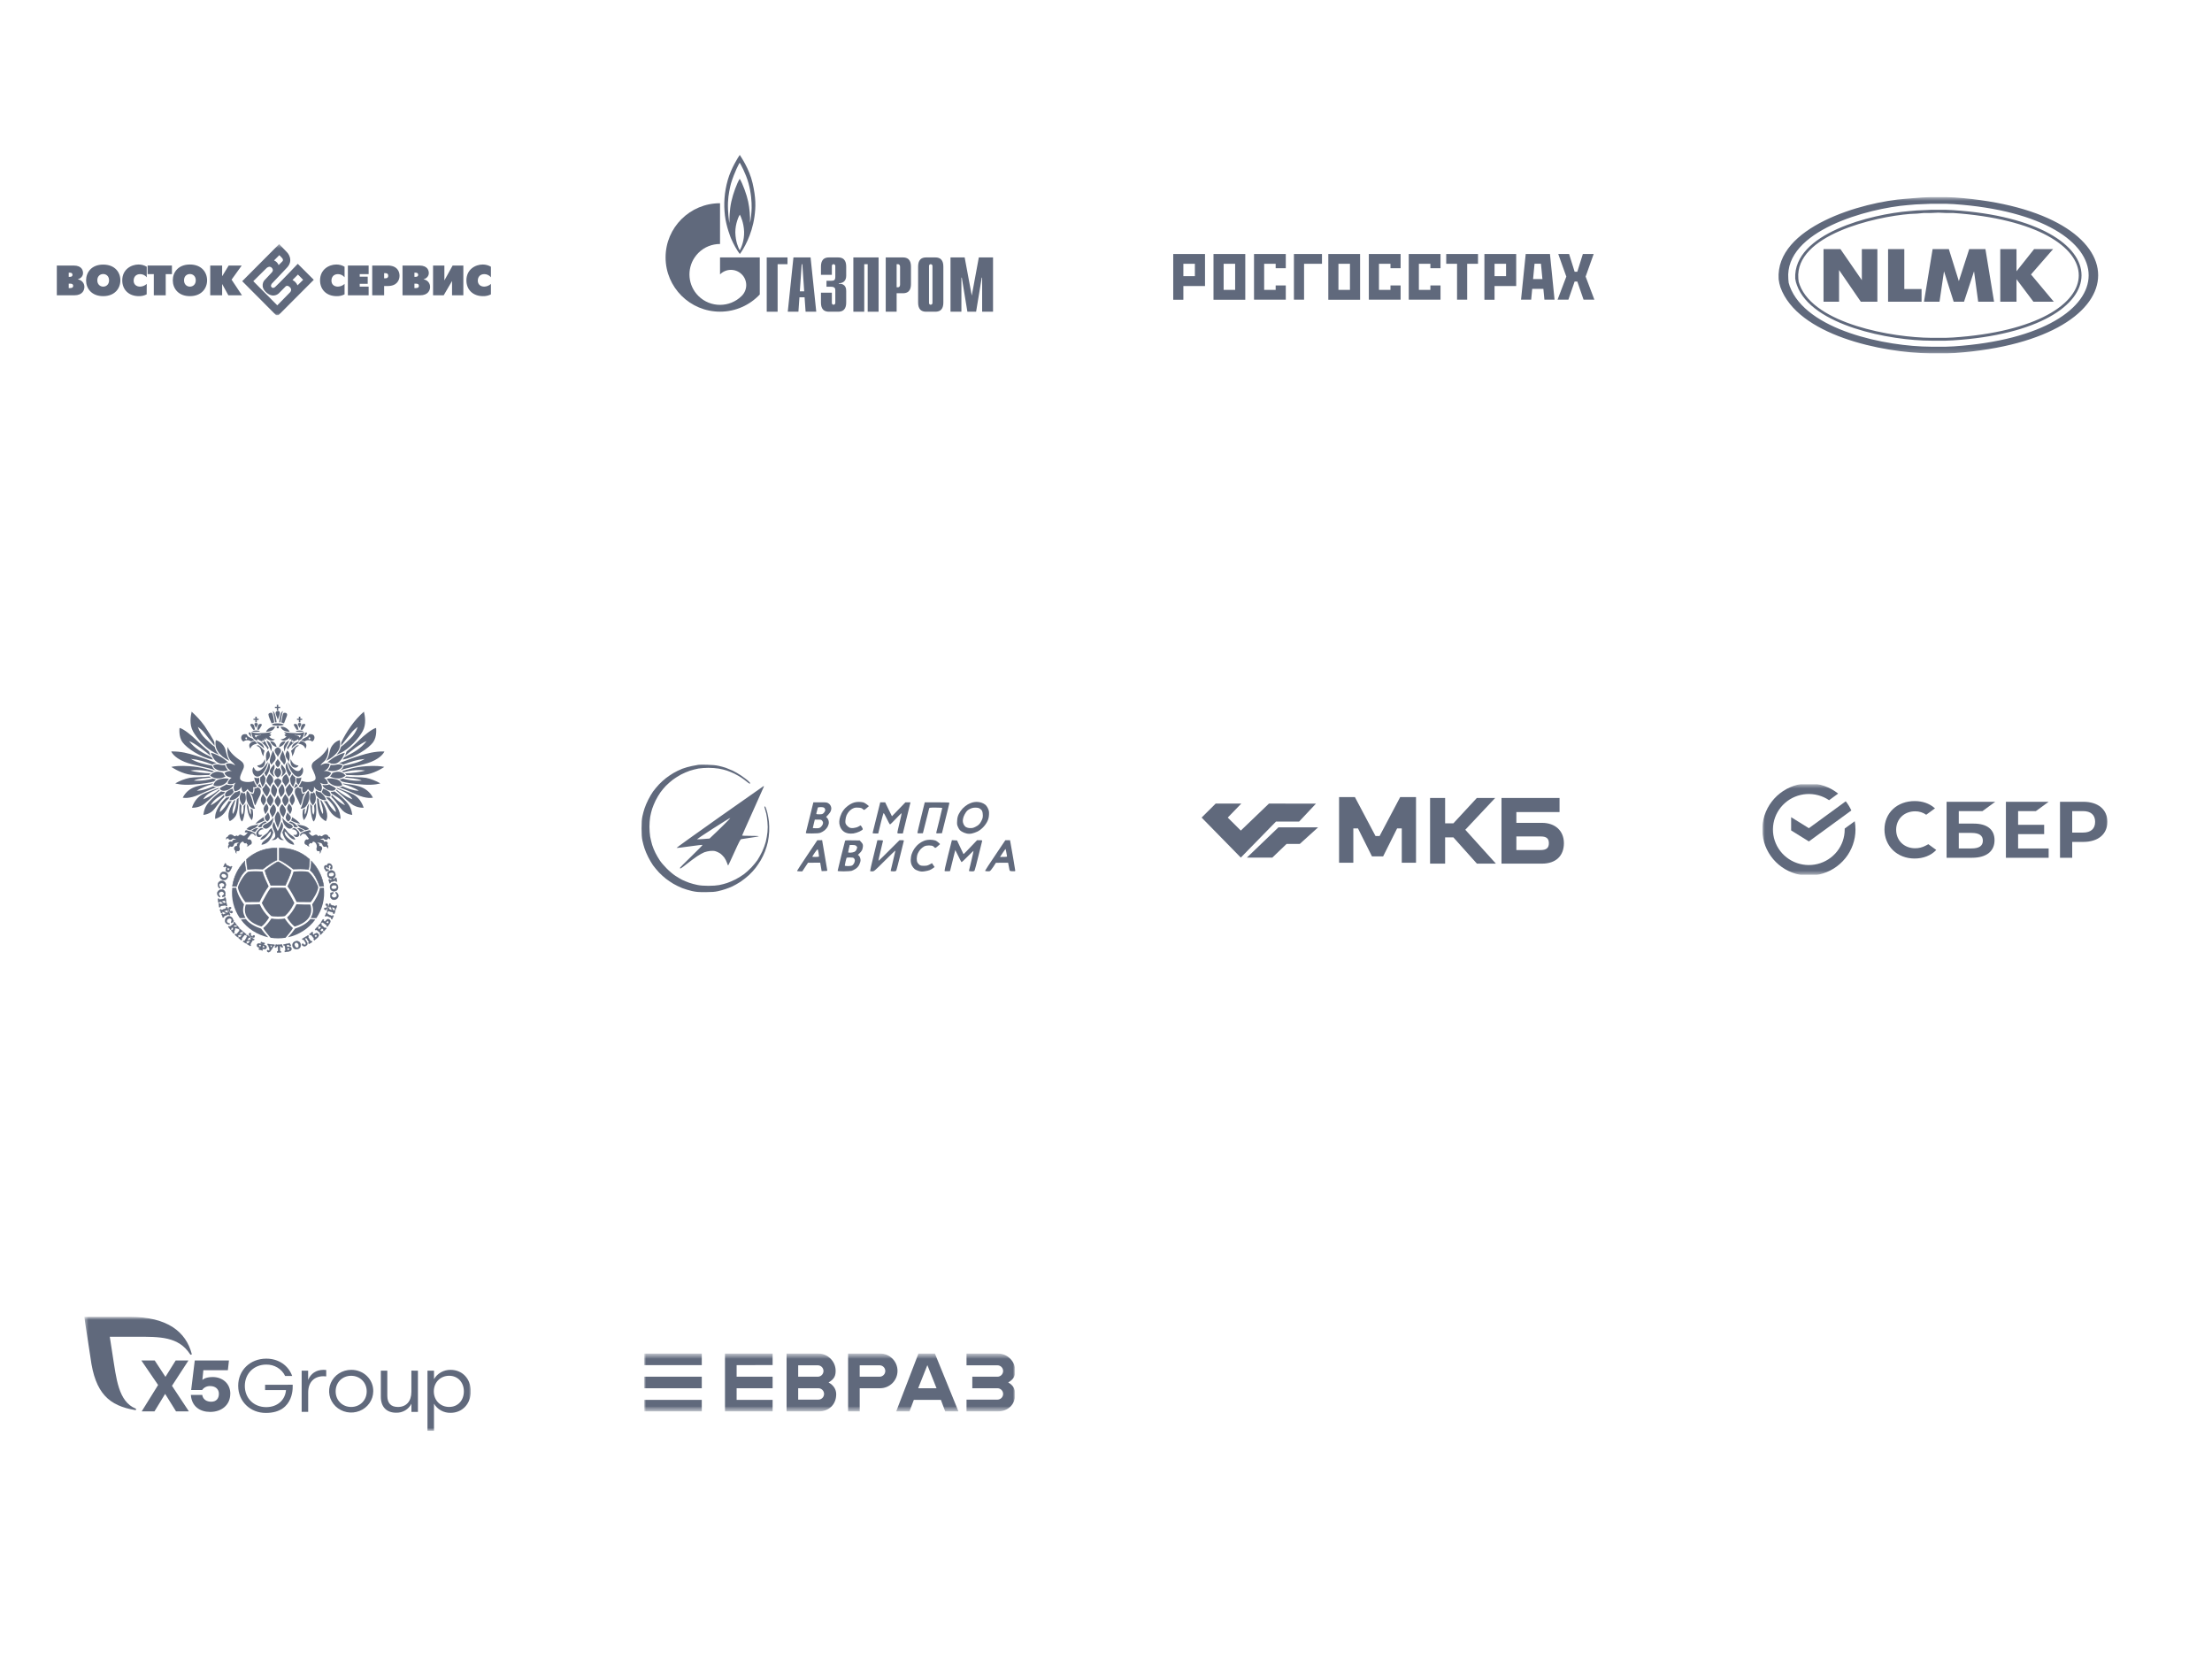 <?xml version="1.0" encoding="UTF-8"?> <svg xmlns="http://www.w3.org/2000/svg" width="512" height="384" viewBox="0 0 512 384" fill="none"> <g clip-path="url(#clip0_762_4274)"> <mask id="mask0_762_4274" style="mask-type:luminance" maskUnits="userSpaceOnUse" x="11" y="56" width="106" height="17"> <path d="M116.5 56.5H11V73H116.5V56.5Z" fill="white"></path> </mask> <g mask="url(#mask0_762_4274)"> <path d="M15.909 64.079V63.114H16.165C16.638 63.114 16.776 63.35 16.776 63.606C16.776 63.862 16.658 64.079 16.165 64.079H15.909ZM13.152 61.461V68.351H17.209C19.119 68.351 19.533 67.13 19.533 66.421C19.553 65.536 18.883 64.787 18.017 64.669V64.65C18.588 64.492 19.218 64 19.218 63.213C19.218 62.681 19.021 61.461 17.032 61.461H13.152ZM15.909 66.677V65.654H16.244C16.5 65.654 16.933 65.693 16.933 66.165C16.933 66.638 16.5 66.677 16.244 66.677H15.909Z" fill="#60697C"></path> <path d="M23.884 66.343C23.195 66.343 22.525 65.85 22.525 64.886C22.525 63.921 23.175 63.429 23.884 63.429C24.593 63.429 25.243 63.921 25.243 64.886C25.243 65.85 24.593 66.343 23.884 66.343ZM23.884 68.547C26.562 68.547 27.862 66.756 27.862 64.886C27.862 63.016 26.582 61.244 23.884 61.244C21.186 61.244 19.926 63.035 19.926 64.906C19.926 66.776 21.206 68.547 23.884 68.547Z" fill="#60697C"></path> <path d="M33.949 68.134C33.378 68.429 32.748 68.567 32.117 68.547C29.872 68.547 28.297 67.11 28.297 64.886C28.297 62.386 30.345 61.224 32.078 61.224C32.748 61.224 33.398 61.402 33.968 61.736V64.177C33.594 63.725 33.043 63.449 32.452 63.449C31.428 63.449 30.936 64.138 30.936 64.965C30.936 65.85 31.566 66.343 32.432 66.343C33.004 66.323 33.555 66.106 33.968 65.713L33.949 68.134Z" fill="#60697C"></path> <path d="M35.602 63.449H34.164V61.461H39.796V63.449H38.359V68.351H35.602V63.449Z" fill="#60697C"></path> <path d="M43.954 66.343C43.265 66.343 42.596 65.85 42.596 64.886C42.596 63.921 43.245 63.429 43.954 63.429C44.663 63.429 45.313 63.921 45.313 64.886C45.313 65.85 44.663 66.343 43.954 66.343ZM43.954 68.547C46.633 68.547 47.933 66.756 47.933 64.886C47.933 63.016 46.653 61.224 43.954 61.224C41.256 61.224 39.996 63.016 39.996 64.886C39.996 66.756 41.276 68.547 43.954 68.547Z" fill="#60697C"></path> <path d="M48.66 61.461H51.417V63.941L52.934 61.461H55.947L53.603 64.728L56.006 68.351H52.855L51.417 65.733V68.351H48.66V61.461Z" fill="#60697C"></path> <path d="M68.926 61.067L68.749 61.244C68.71 61.283 64.357 65.87 63.668 66.441C63.53 66.579 63.353 66.638 63.156 66.638C63.038 66.618 62.939 66.559 62.861 66.481C62.526 66.126 62.92 65.673 62.92 65.654L66.406 61.972C68.119 60.181 66.484 58.429 66.465 58.429L64.613 56.5L64.436 56.677L56.066 65.083L64.18 73.233L72.629 64.768L68.926 61.067ZM63.432 60.28L64.653 59.059C64.869 59.276 65.243 59.669 65.243 59.669C65.401 59.807 65.48 59.984 65.499 60.181C65.499 60.319 65.441 60.437 65.342 60.516L64.495 61.362C64.318 60.89 63.924 60.476 63.432 60.28ZM61.699 62.051C61.896 61.874 62.152 61.756 62.408 61.736C62.605 61.756 62.782 61.835 62.9 61.992C63.058 62.13 63.156 62.347 63.156 62.563C63.136 62.76 63.038 62.957 62.88 63.095L61.147 64.945C61.128 64.965 60.064 66.343 61.699 67.74C63.333 69.138 64.535 67.898 64.554 67.878L66.15 66.264C66.169 66.244 66.583 65.949 67.095 66.481C67.272 66.638 67.371 66.835 67.39 67.071C67.371 67.327 67.252 67.583 67.036 67.76C67.036 67.76 64.495 70.339 64.18 70.674L58.627 65.083L61.699 62.051ZM67.705 64.807C68.02 64.492 68.729 63.784 68.966 63.547L70.167 64.768C69.931 65.004 69.241 65.693 68.867 66.047C68.749 65.752 68.552 65.477 68.316 65.24C68.138 65.083 67.922 64.945 67.705 64.807Z" fill="#60697C"></path> <path d="M79.754 68.134C79.183 68.429 78.552 68.567 77.903 68.547C75.657 68.547 74.082 67.11 74.082 64.886C74.082 62.386 76.13 61.224 77.863 61.224C78.533 61.224 79.183 61.402 79.754 61.736V64.177C79.38 63.725 78.828 63.449 78.237 63.449C77.213 63.449 76.721 64.138 76.721 64.965C76.721 65.85 77.351 66.343 78.218 66.343C78.789 66.323 79.34 66.106 79.754 65.713V68.134Z" fill="#60697C"></path> <path d="M80.523 61.461H85.328V63.449H83.261V64.04H85.112V65.693H83.261V66.343H85.328V68.351H80.523V61.461Z" fill="#60697C"></path> <path d="M88.913 63.232H89.209C89.425 63.232 89.858 63.272 89.858 63.823C89.858 64.099 89.76 64.413 89.209 64.413H88.913V63.232ZM86.156 68.351H88.913V66.205H89.74C91.906 66.205 92.478 64.827 92.478 63.823C92.478 62.819 91.927 61.461 89.74 61.461H86.156V68.351Z" fill="#60697C"></path> <path d="M95.925 64.079V63.114H96.181C96.654 63.114 96.792 63.35 96.792 63.606C96.792 63.862 96.673 64.079 96.181 64.079H95.925ZM93.168 61.461V68.351H97.224C99.135 68.351 99.548 67.13 99.548 66.421C99.568 65.536 98.918 64.787 98.052 64.669V64.65C98.623 64.492 99.253 64 99.253 63.213C99.253 62.681 99.037 61.461 97.067 61.461H93.168ZM95.925 66.677V65.654H96.26C96.535 65.654 96.949 65.693 96.949 66.165C96.949 66.638 96.516 66.677 96.26 66.677H95.925Z" fill="#60697C"></path> <path d="M102.858 61.461V64.906L104.768 61.461H107.249V68.351H104.63V65.043L102.7 68.351H100.238V61.461H102.858Z" fill="#60697C"></path> <path d="M113.629 68.134C113.058 68.429 112.428 68.567 111.778 68.547C109.532 68.547 107.957 67.11 107.957 64.886C107.957 62.386 110.005 61.224 111.739 61.224C112.408 61.224 113.058 61.402 113.629 61.736V64.177C113.255 63.725 112.703 63.449 112.112 63.449C111.088 63.449 110.596 64.138 110.596 64.965C110.596 65.85 111.246 66.343 112.093 66.343C112.664 66.323 113.216 66.106 113.629 65.713V68.134Z" fill="#60697C"></path> </g> </g> <path d="M177.469 59.585H182.279V61.15H179.991V72.15H177.469V59.585Z" fill="#60697C"></path> <path d="M185.133 67.433L185.565 61.15H185.71L186.142 67.433H185.133ZM182.34 72.15H184.809L185.043 68.813H186.232L186.467 72.15H188.935L187.619 59.585H183.655L182.34 72.15Z" fill="#60697C"></path> <path d="M192.546 67.752V70.121C192.546 70.441 192.795 70.533 192.939 70.533C193.177 70.533 193.343 70.338 193.343 70.121V67.196C193.343 66.805 193.27 66.372 192.329 66.372H191.306V64.992H192.371C193.084 64.992 193.343 64.827 193.343 64.055V61.562C193.343 61.346 193.177 61.15 192.939 61.15C192.795 61.15 192.546 61.233 192.546 61.562V63.612H190.023V61.83C190.023 60.955 190.127 59.585 191.895 59.585H193.984C195.752 59.585 195.866 60.955 195.866 61.83V63.839C195.866 65.208 194.904 65.579 194.149 65.548V65.672C195.845 65.631 195.866 66.928 195.866 67.371V69.905C195.866 70.791 195.752 72.15 193.984 72.15H191.895C190.127 72.15 190.023 70.791 190.023 69.905V67.752H192.546Z" fill="#60697C"></path> <path d="M197.52 59.585H203.362V72.15H200.839V61.15H200.043V72.15H197.52V59.585Z" fill="#60697C"></path> <path d="M207.539 66.496V61.15H207.869C208.138 61.15 208.335 61.377 208.335 61.779V65.868C208.335 66.269 208.138 66.496 207.869 66.496H207.539ZM205.016 72.15H207.539V67.876H208.986C210.744 67.876 210.858 66.516 210.858 65.631V61.83C210.858 60.955 210.744 59.585 208.986 59.585H205.016V72.15Z" fill="#60697C"></path> <path d="M215.831 70.121C215.831 70.338 215.665 70.533 215.428 70.533C215.283 70.533 215.035 70.441 215.035 70.121V61.562C215.035 61.233 215.283 61.15 215.428 61.15C215.665 61.15 215.831 61.346 215.831 61.562V70.121ZM212.512 69.905C212.512 70.791 212.625 72.15 214.383 72.15H216.482C218.24 72.15 218.354 70.791 218.354 69.905V61.83C218.354 60.955 218.24 59.585 216.482 59.585H214.383C212.625 59.585 212.512 60.955 212.512 61.83V69.905Z" fill="#60697C"></path> <path d="M226.564 59.585H229.852V72.15H227.329V64.271H227.236L225.933 72.15H223.917L222.624 64.271H222.531V72.15H220.008V59.585H223.286L224.93 68.422L226.564 59.585Z" fill="#60697C"></path> <path d="M174.202 42.405C173.429 39.037 171.494 36.298 171.227 35.855C170.805 36.483 169.261 38.904 168.476 41.581C167.619 44.578 167.493 47.236 167.789 49.842C168.082 52.458 169.192 55.146 169.192 55.146C169.781 56.547 170.664 58.06 171.239 58.802C172.082 57.71 174.019 54.456 174.623 50.212C174.959 47.843 174.973 45.773 174.202 42.405ZM171.227 57.958C170.847 57.247 170.258 55.898 170.202 53.797C170.188 51.778 171.001 50.037 171.239 49.677C171.451 50.037 172.152 51.551 172.236 53.621C172.293 55.64 171.619 57.237 171.227 57.958ZM173.977 48.121C173.948 49.409 173.794 50.769 173.598 51.582C173.668 50.181 173.5 48.214 173.177 46.669C172.854 45.135 171.941 42.56 171.212 41.375C170.539 42.508 169.71 44.733 169.276 46.659C168.839 48.585 168.827 50.923 168.827 51.623C168.711 51.036 168.422 48.925 168.503 46.813C168.571 45.073 168.981 43.27 169.205 42.447C170.062 39.697 171.03 37.935 171.212 37.657C171.394 37.935 172.614 40.108 173.247 42.385C173.877 44.661 174.004 46.844 173.977 48.121Z" fill="#60697C"></path> <path d="M172.534 59.585H166.662V63.509C166.667 63.509 166.671 63.499 166.677 63.499C168.06 62.118 170.304 62.118 171.688 63.499C173.072 64.868 173.072 67.103 171.688 68.484C171.682 68.494 171.676 68.494 171.67 68.504C171.663 68.504 171.655 68.514 171.649 68.525C170.269 69.884 168.465 70.564 166.662 70.564C164.851 70.564 163.039 69.884 161.658 68.504C159.221 66.084 158.933 62.325 160.79 59.585C161.04 59.214 161.329 58.864 161.658 58.534C163.039 57.154 164.851 56.474 166.662 56.474V47.04C159.701 47.04 154.059 52.653 154.059 59.585C154.059 66.516 159.701 72.14 166.662 72.14C170.292 72.14 173.561 70.605 175.861 68.164V59.585H172.534Z" fill="#60697C"></path> <g clip-path="url(#clip1_762_4274)"> <path d="M271.562 58.794H278.918V66.207H273.907V69.381H271.562V58.794ZM273.907 63.923H276.573V61.058H273.907V63.923Z" fill="#60697C"></path> <path d="M280.883 58.794H288.238V69.381H280.883V58.794ZM283.228 67.097H285.893V61.058H283.228V67.097Z" fill="#60697C"></path> <path d="M290.262 58.794H297.617V62.084H295.272V61.058H292.607V67.097H295.272V66.071H297.617V69.361H290.262V58.794Z" fill="#60697C"></path> <path d="M299.5 58.794H305.993V61.058H301.845V69.361H299.5V58.794Z" fill="#60697C"></path> <path d="M307.457 58.794H314.812V69.381H307.457V58.794ZM309.802 67.097H312.467V61.058H309.802V67.097Z" fill="#60697C"></path> <path d="M316.836 58.794H324.191V62.084H321.846V61.058H319.181V67.097H321.846V66.071H324.191V69.361H316.836V58.794Z" fill="#60697C"></path> <path d="M326.074 58.794H333.429V62.084H331.084V61.058H328.419V67.097H331.084V66.071H333.429V69.361H326.074V58.794Z" fill="#60697C"></path> <path d="M334.75 58.794H342.105V61.058H339.6V69.361H337.255V61.058H334.75V58.794Z" fill="#60697C"></path> <path d="M343.59 58.794H350.945V66.207H345.935V69.381H343.59V58.794ZM345.935 63.923H348.6V61.058H345.935V63.923Z" fill="#60697C"></path> <path d="M353.149 58.794H358.76L359.822 69.361H357.477L357.237 66.865H354.652L354.411 69.361H352.066L353.149 58.794ZM354.852 64.6H357.017L356.676 61.039H355.193L354.852 64.6Z" fill="#60697C"></path> <path d="M365.093 65.161H364.471L363.029 69.361H360.523L362.548 64.019L361.485 61.058L360.684 58.794H363.189L364.471 62.897H365.093L366.375 58.794H368.88L367.017 64.019L369.041 69.361H366.536L365.093 65.161Z" fill="#60697C"></path> </g> <g clip-path="url(#clip2_762_4274)"> <mask id="mask1_762_4274" style="mask-type:luminance" maskUnits="userSpaceOnUse" x="405" y="45" width="86" height="37"> <path d="M491 45.58H405V81.84H491V45.58Z" fill="white"></path> </mask> <g mask="url(#mask1_762_4274)"> <path fill-rule="evenodd" clip-rule="evenodd" d="M448.69 45.631H450.608L452.446 45.704C496.718 48.876 496.718 78.543 452.446 81.716L450.608 81.789H446.773C435.642 81.654 416.084 77.613 412.094 66.46L411.854 65.58L411.694 64.627C410.907 52.553 430.99 46.712 441.259 45.998L444.935 45.704L446.773 45.631H448.69ZM448.69 47.171H450.448L452.206 47.244C493.866 50.091 493.866 77.386 452.206 80.175L450.448 80.249H446.932C436.689 80.213 418.036 76.507 414.251 66.24L414.012 65.433L413.932 64.553C413.051 53.404 432.348 48.208 441.659 47.464L443.417 47.318L445.175 47.244L446.932 47.171H448.69ZM448.69 49.224L450.368 49.298H452.046C490.863 51.931 490.875 75.539 452.046 78.122L450.368 78.195H447.012C438.043 78.133 419.999 75.007 416.569 65.947L416.329 65.213L416.249 64.48C415.441 54.414 434.012 50.144 442.138 49.518L443.736 49.445L445.334 49.298H447.012L448.69 49.224ZM448.69 48.565H450.368L452.046 48.638C491.719 51.217 491.721 76.238 452.046 78.782L450.368 78.855H447.012C437.713 78.869 419.312 75.451 415.929 66.02L415.69 65.287L415.53 64.48C415.049 53.964 433.269 49.548 441.978 48.858L443.656 48.711L445.334 48.638L447.012 48.565H448.69ZM422.082 69.834V57.659H425.997L430.951 64.847V57.659H434.547V69.834H430.712L425.678 62.5V69.834H422.082ZM437.024 69.834V57.659H440.78V66.9H444.775V69.834H437.024ZM445.334 69.834L447.332 57.659H451.088L453.405 65.067L455.802 57.659H459.557L461.555 69.834H457.88L456.921 62.793L454.603 69.834H452.206L449.969 62.793L448.93 69.834H445.334ZM462.993 69.834V57.659H466.749V62.793L470.824 57.659H475.219L470.105 63.526L475.379 69.834H470.664L466.749 64.627V69.834" fill="#60697C"></path> </g> </g> <g clip-path="url(#clip3_762_4274)"> <path fill-rule="evenodd" clip-rule="evenodd" d="M62.183 205.168C61.552 205.971 60.597 207.688 60.071 208.789L56.799 208.82C56.102 207.894 55.222 206.516 55.056 205.352C55.48 204.088 56.479 202.434 57.395 201.797C58.008 201.635 59.554 201.639 60.781 201.74C61.026 202.714 61.731 204.194 62.183 205.168ZM64.364 205.467L66.077 205.48C66.845 206.603 67.531 207.781 68.127 209.004L67.873 209.496C67.398 210.448 66.75 211.304 65.963 212.02C65.569 212.209 63.159 212.209 62.765 212.02C61.978 211.304 61.33 210.448 60.855 209.496L60.601 209C61.127 207.951 61.959 206.423 62.651 205.48L64.364 205.467ZM53.763 205.484L54.674 205.497C54.893 206.849 55.708 208.236 56.483 209.347C56.133 210.549 56.199 211.344 56.816 212.454C56.624 212.485 55.945 212.56 55.502 212.503C54.105 210.445 53.488 207.954 53.763 205.48V205.484ZM73.239 212.503C72.801 212.56 72.105 212.485 71.912 212.459C72.525 211.344 72.6 210.549 72.245 209.347C73.02 208.236 73.839 206.845 74.054 205.497L74.965 205.484C75.241 208.039 74.623 210.4 73.239 212.503ZM66.546 205.172C66.997 204.194 67.702 202.714 67.947 201.74C69.174 201.639 70.716 201.635 71.334 201.797C72.253 202.434 73.252 204.093 73.673 205.352C73.506 206.516 72.621 207.894 71.929 208.82L68.657 208.789C68.131 207.692 67.176 205.971 66.546 205.168V205.172Z" fill="#60697C"></path> <path fill-rule="evenodd" clip-rule="evenodd" d="M64.366 199.475C65.04 199.704 66.6 200.858 67.406 201.486C67.187 202.495 66.521 203.9 66.048 204.922H62.688C62.211 203.9 61.545 202.495 61.33 201.486C62.127 200.858 63.696 199.704 64.366 199.475ZM74.099 202.293C74.506 203.193 74.784 204.146 74.923 205.124L74.003 205.186C73.587 203.974 72.877 202.298 71.808 201.451C71.953 200.911 72.097 199.826 72.075 199.326C72.915 200.192 73.599 201.195 74.099 202.293ZM71.655 198.913C71.677 199.309 71.567 200.612 71.418 201.253C70.442 201.064 68.676 201.121 67.879 201.156C66.968 200.415 65.378 199.313 64.642 199.071V196.311C67.226 196.232 69.74 197.164 71.65 198.909L71.655 198.913ZM57.077 198.913C57.055 199.309 57.164 200.612 57.313 201.253C58.29 201.064 60.055 201.121 60.852 201.156C61.764 200.415 63.354 199.313 64.09 199.071V196.311C61.505 196.232 58.992 197.164 57.081 198.909L57.077 198.913ZM56.656 199.33C56.634 199.831 56.779 200.911 56.928 201.451C55.854 202.298 55.145 203.974 54.728 205.181L53.809 205.124C54.126 202.941 55.123 200.914 56.656 199.33Z" fill="#60697C" stroke="#60697C" stroke-width="0.13"></path> <path fill-rule="evenodd" clip-rule="evenodd" d="M75.225 212.015L75.593 211.234L75.816 211.335C75.676 211.634 75.812 211.572 76.758 212.007C76.911 212.077 76.933 212.007 76.99 211.879L77.214 211.985L76.846 212.766L76.622 212.661C76.763 212.367 76.635 212.432 75.685 211.994C75.532 211.923 75.51 211.985 75.448 212.121L75.225 212.015ZM76.482 206.88V206.7L77.122 206.525L77.192 206.761C76.184 207.284 77.1 208.122 77.796 207.617C78.186 207.336 77.936 206.876 77.621 206.656L77.77 206.463C79.281 207.556 77.271 209.018 76.57 207.819C76.495 207.683 76.454 207.53 76.452 207.373C76.449 207.217 76.485 207.063 76.557 206.924L76.482 206.88ZM76.684 205.414C76.763 206.037 78.033 205.897 77.954 205.274C77.879 204.659 76.609 204.804 76.684 205.414ZM76.399 205.458C76.246 204.198 78.081 203.987 78.239 205.243C78.396 206.494 76.557 206.713 76.399 205.454V205.458ZM76.079 202.565C76.233 203.18 77.477 202.886 77.323 202.271C77.174 201.67 75.926 201.968 76.079 202.565ZM77.034 203.32L77.095 203.557C77.424 203.474 77.652 203.544 77.569 203.219L77.809 203.158L78.02 204.001L77.779 204.058C77.696 203.733 77.604 203.887 76.64 204.124C76.465 204.163 76.487 204.22 76.526 204.369L76.285 204.426L76.075 203.592L76.311 203.527C76.39 203.834 76.557 203.689 76.824 203.623L76.763 203.377C75.676 203.465 75.352 201.78 76.469 201.503C77.617 201.218 78.125 202.952 77.034 203.32ZM73.07 216.984L72.746 216.598C73.315 216.119 73.368 216.598 73.35 216.686C73.324 216.795 73.166 216.905 73.07 216.984ZM72.759 217.621C73.184 217.269 74.117 216.725 73.657 216.181C73.315 215.781 72.881 216.124 72.566 216.387C72.391 216.177 72.189 216.102 72.434 215.896L72.277 215.711L71.607 216.264L71.769 216.453C72.023 216.238 72.005 216.409 72.658 217.177C72.767 217.309 72.71 217.34 72.597 217.436L72.759 217.621ZM75.895 213.784L75.475 213.503C75.895 212.889 76.075 213.337 76.079 213.42C76.084 213.539 75.965 213.683 75.895 213.784ZM75.772 214.487C76.079 214.026 76.833 213.258 76.233 212.854C75.794 212.564 75.47 213.012 75.243 213.35C75.01 213.196 74.804 213.179 74.98 212.915L74.774 212.784L74.292 213.495L74.493 213.635C74.677 213.359 74.704 213.517 75.553 214.087C75.694 214.179 75.645 214.228 75.567 214.351L75.772 214.487ZM60.73 219.302C61.343 219.495 61.321 219.109 61.168 218.986L60.87 218.867L60.73 219.302ZM60.949 218.63C61.304 218.74 61.825 218.915 61.685 219.368C61.54 219.833 60.997 219.657 60.651 219.552C60.598 219.714 60.668 219.723 60.809 219.767L60.734 220L59.902 219.736L59.976 219.508C60.121 219.552 60.182 219.578 60.23 219.42C59.88 219.31 59.346 219.144 59.49 218.683C59.63 218.231 60.169 218.384 60.524 218.498C60.576 218.34 60.511 218.327 60.366 218.283L60.441 218.051L61.273 218.31L61.199 218.542C61.058 218.498 60.993 218.468 60.944 218.63H60.949ZM60.309 219.17L60.449 218.735C59.766 218.525 59.827 219.016 60.156 219.122L60.309 219.17ZM75.676 210.966L75.943 210.146L76.18 210.22C76.075 210.541 76.263 210.475 76.903 210.681C76.649 210.198 76.421 209.496 76.246 210.018L76.013 209.939L76.281 209.119L76.517 209.193C76.412 209.509 76.552 209.426 77.525 209.742C77.691 209.794 77.7 209.742 77.744 209.588L77.98 209.663L77.713 210.488L77.477 210.413C77.582 210.093 77.389 210.159 76.732 209.948C76.951 210.356 77.231 211.164 77.411 210.62L77.647 210.694L77.376 211.515L77.139 211.44C77.244 211.133 77.109 211.203 76.141 210.896C75.97 210.839 75.961 210.896 75.908 211.045L75.676 210.966ZM75.72 209.672C75.72 209.628 75.72 209.575 75.707 209.522C75.549 209.904 75.085 209.18 75.615 209.18C76.32 209.184 75.746 210.936 75.172 210.532C74.743 210.229 75.549 209.909 75.448 210.312C75.593 210.185 75.698 209.856 75.72 209.672ZM72.916 215.141L73.499 214.5L73.683 214.662C73.468 214.899 73.683 214.952 73.889 215.136L74.327 214.653C74.108 214.46 74.051 214.258 73.828 214.504L73.644 214.337L74.231 213.697L74.415 213.859C74.195 214.1 74.327 214.078 75.107 214.763C75.238 214.882 75.269 214.833 75.37 214.719L75.558 214.877L74.971 215.523L74.787 215.36C75.01 215.11 74.778 215.062 74.533 214.842L74.095 215.321C74.344 215.54 74.415 215.768 74.642 215.518L74.826 215.685L74.244 216.326L74.06 216.163C74.279 215.918 74.117 215.926 73.368 215.259C73.236 215.145 73.206 215.189 73.1 215.303L72.916 215.141ZM69.96 217.322L71.335 216.501L71.466 216.712C71.173 216.883 71.339 216.914 71.869 217.787C71.953 217.932 72.01 217.88 72.132 217.809L72.259 218.02L71.515 218.463L71.383 218.253C71.672 218.086 71.515 218.068 70.985 217.182C70.849 216.958 70.577 217.23 70.59 217.291C70.652 217.682 71.668 218.406 70.783 218.933C70.279 219.231 69.644 218.656 69.995 218.45C70.266 218.292 70.218 218.933 70.709 218.643C71.037 218.446 70.555 217.897 70.336 217.533C70.257 217.41 70.192 217.467 70.087 217.533L69.955 217.322H69.96ZM68.435 218.178C67.844 218.406 68.299 219.591 68.891 219.363C69.473 219.135 69.013 217.95 68.431 218.178H68.435ZM68.326 217.915C69.508 217.454 70.179 219.161 68.991 219.627C67.804 220.087 67.134 218.38 68.326 217.915ZM66.543 219.956L66.455 219.46C67.178 219.337 67.003 219.763 66.937 219.837C66.854 219.921 66.665 219.934 66.543 219.956ZM65.645 218.604L65.689 218.845C66.017 218.793 65.916 218.915 66.083 219.916C66.113 220.083 66.048 220.083 65.903 220.109L65.947 220.351C66.495 220.259 67.572 220.263 67.454 219.556C67.366 219.043 66.814 219.117 66.411 219.188C66.341 218.784 66.227 218.753 66.652 218.683C66.858 218.648 67.003 218.841 67.125 219.008L67.344 218.889L67.02 218.31L66.854 218.34L66.841 218.402L65.645 218.604ZM63.84 218.648L64.011 218.639L64.028 218.7L65.036 218.674L65.058 218.613L65.229 218.608L65.465 219.223L65.229 219.31C65.119 219.109 64.76 218.74 64.764 219.016C64.79 220.136 64.681 220.21 65.01 220.202L65.018 220.447L64.147 220.469L64.138 220.223C64.48 220.21 64.348 220.105 64.322 219.012C64.317 218.793 64.006 219.069 63.875 219.346L63.638 219.271L63.84 218.643V218.648ZM61.969 218.49L62.767 218.586L62.736 218.828C62.438 218.793 62.605 218.981 62.723 219.407C62.951 219.025 63.165 218.88 62.837 218.841L62.867 218.599L63.551 218.683L63.52 218.924C63.393 218.911 63.389 218.902 63.323 219.003C63.148 219.267 62.622 220.206 62.373 220.333C61.86 220.597 61.628 219.877 62.022 219.925C62.276 219.956 62.162 220.276 62.443 219.824C62.399 219.679 62.145 218.793 62.048 218.753C62.014 218.743 61.979 218.735 61.943 218.731L61.969 218.49ZM75.137 201.108C75.212 201.262 75.286 201.332 75.409 201.415L75.356 201.486L75.435 201.648L76.092 201.525L76.049 201.284C74.958 201.253 75.523 200.16 75.878 200.889L75.913 200.963L76.136 200.858C75.663 199.892 77.034 200.283 76.478 200.814C76.11 201.17 76.947 201.486 76.911 200.7C76.859 199.603 75.488 199.66 75.777 200.445C75.273 199.98 74.879 200.586 75.137 201.108ZM53.169 201.055L52.713 200.836C52.389 201.507 52.867 201.437 52.946 201.398C53.051 201.345 53.121 201.165 53.169 201.055ZM53.717 200.595C53.471 201.104 53.182 202.122 52.529 201.815C52.056 201.595 52.284 201.086 52.459 200.717C52.214 200.603 52.087 200.428 51.951 200.717L51.732 200.608L52.105 199.831L52.328 199.936C52.183 200.235 52.328 200.169 53.261 200.612C53.41 200.687 53.432 200.621 53.493 200.489L53.717 200.595ZM52.437 202.947C52.635 202.355 51.421 201.942 51.224 202.543C51.031 203.132 52.24 203.535 52.437 202.947ZM52.709 203.035C52.315 204.233 50.558 203.649 50.957 202.451C51.351 201.249 53.103 201.828 52.709 203.031V203.035ZM57.177 216.427L57.926 216.874L57.799 217.085C57.51 216.91 57.536 217.107 57.186 217.678C57.694 217.546 58.465 217.476 57.983 217.195L58.115 216.984L58.859 217.432L58.737 217.643C58.452 217.467 58.5 217.612 57.97 218.49C57.882 218.639 57.935 218.656 58.071 218.74L57.939 218.951L57.195 218.503L57.322 218.292C57.611 218.468 57.593 218.261 57.944 217.678C57.497 217.796 56.638 217.884 57.133 218.182L57.006 218.393L56.262 217.945L56.384 217.735C56.678 217.91 56.634 217.735 57.147 216.892C57.239 216.743 57.186 216.716 57.05 216.637L57.181 216.427H57.177ZM58.447 216.765C58.491 216.778 58.535 216.782 58.592 216.782C58.264 216.545 59.074 216.264 58.951 216.769C58.785 217.454 57.19 216.506 57.725 216.04C58.119 215.689 58.25 216.55 57.878 216.356C57.966 216.528 58.272 216.703 58.447 216.76V216.765ZM55.521 215.013L56.183 215.575L56.025 215.764C55.767 215.544 55.758 215.742 55.32 216.247C55.846 216.203 56.612 216.26 56.187 215.904L56.349 215.716L57.015 216.277L56.853 216.466C56.599 216.247 56.621 216.409 55.955 217.177C55.846 217.309 55.894 217.34 56.012 217.441L55.854 217.625L55.188 217.063L55.35 216.879C55.605 217.094 55.618 216.896 56.069 216.374C55.613 216.418 54.742 216.365 55.184 216.738L55.022 216.923L54.361 216.361L54.523 216.177C54.772 216.396 54.764 216.22 55.412 215.47C55.526 215.338 55.477 215.303 55.359 215.202L55.521 215.013ZM54.238 213.416L54.781 214.092L54.588 214.241C54.378 213.977 54.299 214.197 53.966 214.456C54.571 214.544 54.965 214.71 54.733 214.421L54.926 214.267L55.429 214.895L55.237 215.048C55.075 214.851 54.685 214.86 54.448 214.816C54.317 215.325 54.111 215.707 54.282 215.918L54.089 216.071L53.524 215.369L53.721 215.22C53.931 215.487 53.905 215.198 54.041 214.741L53.69 214.675C53.502 214.82 53.41 214.829 53.576 215.04L53.384 215.193L52.84 214.517L53.033 214.364C53.239 214.618 53.243 214.478 54.054 213.833C54.185 213.727 54.137 213.679 54.045 213.569L54.238 213.416ZM54.036 213.034L54.124 213.192L53.633 213.644L53.458 213.468C54.106 212.542 52.902 212.222 52.521 212.994C52.315 213.42 52.748 213.714 53.134 213.762L53.09 214.004C51.242 213.74 52.328 211.511 53.515 212.248C53.769 212.406 53.953 212.735 53.949 213.034H54.036ZM52.569 209.935L52.884 210.743L52.652 210.83C52.529 210.519 52.429 210.685 51.798 210.927C52.288 211.133 52.928 211.541 52.731 211.028L52.959 210.94L53.274 211.752L53.042 211.84C52.924 211.533 52.876 211.673 51.912 212.042C51.75 212.103 51.78 212.152 51.837 212.296L51.605 212.384L51.29 211.577L51.522 211.489C51.645 211.8 51.754 211.634 52.398 211.388C51.973 211.212 51.233 210.751 51.443 211.287L51.211 211.375L50.904 210.571L51.132 210.484C51.25 210.786 51.307 210.646 52.253 210.282C52.42 210.216 52.394 210.168 52.341 210.018L52.569 209.931V209.935ZM53.357 210.966C53.386 211.007 53.422 211.043 53.462 211.072C53.335 210.677 54.163 210.958 53.752 211.282C53.195 211.721 52.529 210.001 53.239 209.952C53.76 209.922 53.344 210.672 53.16 210.304C53.13 210.488 53.252 210.813 53.357 210.966ZM52.192 207.762L52.337 208.614L52.096 208.658C52.034 208.328 51.899 208.473 51.237 208.583C51.675 208.881 52.223 209.413 52.131 208.868L52.376 208.824L52.521 209.68L52.28 209.724C52.218 209.386 52.131 209.54 51.128 209.702C50.957 209.729 50.979 209.786 51.005 209.939L50.76 209.983L50.611 209.127L50.856 209.083C50.913 209.417 51.053 209.272 51.732 209.154C51.36 208.899 50.72 208.306 50.821 208.873L50.576 208.917L50.427 208.061L50.672 208.017C50.729 208.337 50.803 208.219 51.811 208.043C51.986 208.012 51.973 207.955 51.947 207.806L52.192 207.762ZM52.131 207.266V207.446L51.487 207.622L51.421 207.385C52.429 206.862 51.509 206.024 50.817 206.525C50.431 206.805 50.672 207.271 50.987 207.49L50.839 207.683C49.332 206.582 51.351 205.129 52.043 206.331C52.197 206.59 52.201 206.968 52.052 207.222L52.131 207.266ZM52.148 205.405L52.118 205.581L51.456 205.647L51.425 205.405C52.508 205.054 51.75 204.075 50.974 204.462C50.545 204.672 50.712 205.168 50.983 205.436L50.808 205.603C49.792 204.576 51.036 203.364 51.947 204.097C52.324 204.396 52.38 204.979 52.078 205.353L52.148 205.405Z" fill="#60697C" stroke="#60697C" stroke-width="0.08"></path> <path fill-rule="evenodd" clip-rule="evenodd" d="M60.506 214.465C60.965 214.197 61.745 213.31 62.293 212.358C61.381 211.486 60.644 210.447 60.12 209.298C59.016 209.36 57.619 209.369 56.887 209.369C56.007 212.16 58.123 213.745 60.506 214.465ZM56.905 212.718C56.905 212.718 56.164 212.806 55.744 212.841C57.289 214.943 59.548 216.405 62.096 216.953C61.481 216.33 60.921 215.654 60.422 214.934C59.253 214.561 57.663 213.793 56.905 212.718ZM68.088 214.386L68.224 214.465C70.612 213.745 72.723 212.16 71.842 209.369C71.111 209.369 69.713 209.36 68.614 209.298C67.979 210.615 67.173 211.713 66.441 212.358C66.876 213.119 67.433 213.804 68.088 214.386ZM71.825 212.718C71.067 213.798 69.477 214.561 68.307 214.934C67.81 215.654 67.252 216.33 66.638 216.953C69.184 216.403 71.441 214.941 72.986 212.841C72.565 212.806 71.825 212.718 71.825 212.718ZM65.924 212.599C64.943 212.775 63.791 212.775 62.81 212.599C62.297 213.43 61.662 214.179 60.926 214.82C61.189 215.347 62.179 216.523 62.635 217.059C63.781 217.244 64.949 217.244 66.095 217.059C66.551 216.523 67.541 215.347 67.803 214.82C67.082 214.165 66.448 213.419 65.92 212.599H65.924ZM58.057 193.067C57.834 193.348 57.557 193.725 57.225 194.151C57.225 194.151 57.352 194.16 57.501 194.357C58.14 193.949 58.758 195.45 57.772 195.569C57.772 195.569 57.413 196.1 57.084 195.814C57.084 195.814 57.378 195.744 57.33 195.507C57.33 195.507 56.944 195.358 57.128 195.099C56.375 195.481 56.383 194.748 56.261 194.805C56.261 194.805 55.442 194.844 55.402 196.051C55.551 196.183 55.691 197.272 54.828 196.973C54.828 196.973 54.627 197.193 54.772 197.596C54.772 197.596 54.368 197.399 54.491 196.885C54.184 196.964 53.834 195.788 54.859 195.788C54.859 195.788 54.658 195.239 55.372 195.046C55.372 195.046 54.303 194.967 54.167 195.428C54.141 195.516 54.022 196.245 53.265 195.929C53.265 195.929 52.997 196.043 52.936 196.446C52.761 196.157 52.656 195.766 52.975 195.577C52.651 194.818 53.291 194.656 53.764 194.853C53.746 194.642 53.76 194.247 54.71 194.366C54.71 194.366 53.878 193.901 53.808 194.138C53.571 194.458 52.958 194.568 52.866 194.067C52.866 194.067 52.599 193.909 52.345 194.37C52.345 194.37 52.2 193.659 52.726 193.677C52.726 193.44 53.286 192.694 54.233 193.545C54.653 193.629 54.596 193.163 55.083 193.558C55.652 192.702 56.081 193.633 56.55 193.44C56.848 193.334 57.067 193.001 57.365 192.676C56.708 192.716 56.419 192.702 56.905 192.136C57.365 192.281 59.682 192.729 59.051 193.528C58.81 193.018 58.482 192.852 58.057 193.067ZM65.732 191.675C66.441 192.022 66.17 192.536 67.751 193.545C68.039 193.737 68.254 194.02 68.364 194.348C66.971 194.34 66.468 192.588 65.889 192.461C65.775 194.081 67.992 194.432 68.079 195.538C65.933 195.336 65.346 192.637 65.346 192.637C65.346 192.637 65.613 192.193 65.714 191.732L65.732 191.675ZM67.983 191.645L68.312 191.724C68.356 191.724 69.201 192.303 69.297 192.869C69.451 193.782 68.386 194.164 67.895 193.194C68.938 193.532 68.999 192.61 68.434 192.206C68.202 192.031 67.777 191.908 67.532 191.961C67.532 191.961 67.734 191.767 67.983 191.645ZM70.445 192.25C70.151 192.325 69.897 192.474 69.635 192.61C69.328 192.492 69.157 191.811 68.697 191.715C69.135 191.684 69.013 191.583 69.626 191.82C69.845 191.899 70.121 192.04 70.445 192.25ZM69.591 193.563C68.877 192.724 71.242 192.281 71.707 192.136C72.053 192.562 72.07 192.72 71.413 192.685C71.728 193.01 71.882 193.326 72.202 193.44C72.675 193.633 73.1 192.702 73.674 193.558C74.155 193.163 74.103 193.629 74.519 193.541C75.469 192.694 76.03 193.44 76.03 193.677C76.556 193.659 76.411 194.37 76.411 194.37C76.157 193.909 75.89 194.067 75.89 194.067C75.802 194.568 75.185 194.458 74.948 194.138C74.874 193.901 74.046 194.366 74.046 194.366C74.996 194.247 75.01 194.642 74.988 194.853C75.461 194.66 76.105 194.818 75.781 195.577C76.1 195.766 75.995 196.157 75.82 196.446C75.759 196.043 75.487 195.929 75.487 195.929C74.734 196.245 74.615 195.52 74.589 195.428C74.453 194.967 73.384 195.046 73.384 195.046C74.098 195.239 73.897 195.788 73.897 195.788C74.922 195.788 74.567 196.964 74.265 196.885C74.388 197.399 73.98 197.596 73.98 197.596C74.129 197.193 73.927 196.978 73.927 196.978C73.065 197.272 73.205 196.188 73.354 196.056C73.314 194.844 72.491 194.805 72.491 194.805C72.368 194.743 72.381 195.481 71.628 195.099C71.812 195.358 71.426 195.512 71.426 195.512C71.382 195.744 71.671 195.819 71.671 195.819C71.343 196.1 70.984 195.569 70.984 195.569C69.998 195.45 70.616 193.949 71.255 194.357C71.404 194.16 71.527 194.151 71.527 194.151C71.12 193.624 70.844 193.255 70.616 193.001L70.62 193.106C70.226 192.869 69.81 192.961 69.591 193.563ZM68.697 190.754C69.889 191.118 70.699 190.982 71.566 191.917C71.566 191.917 70.975 192.075 70.664 192.18C70.664 192.18 70.165 191.838 69.608 191.64C69.245 191.5 69.078 191.122 68.697 190.754ZM67.361 189.906C67.506 189.674 67.624 189.415 67.589 189.134C68.101 189.459 69.078 190.082 69.459 190.683C68.722 190.539 68.012 190.276 67.357 189.906H67.361ZM66.884 190.363L67.16 190.135C67.195 190.1 67.65 190.266 68.031 190.517C68.404 190.771 68.776 191.201 68.973 191.421C68.973 191.421 68.412 191.557 68.049 191.403C67.861 190.639 67.506 190.67 66.884 190.363ZM65.346 189.239C65.791 189.934 66.442 190.471 67.208 190.775C67.69 190.912 67.799 191.456 67.799 191.456C67.593 191.557 67.497 191.811 67.072 191.811C66.389 191.811 65.653 190.846 65.486 190.091L65.346 189.239ZM66.551 188.054C66.849 188.581 67.532 188.923 67.26 189.555C67.12 189.898 66.735 190.161 66.735 190.161C65.74 189.459 66.213 188.853 66.551 188.054ZM62.88 191.675C62.937 192.053 63.248 192.544 63.261 192.637C63.261 192.637 62.678 195.336 60.532 195.538C60.62 194.423 62.836 194.076 62.722 192.461C62.139 192.575 61.636 194.335 60.252 194.348C60.497 193.501 61.697 193.194 62.157 192.417C62.319 192.103 62.571 191.843 62.88 191.671V191.675ZM60.628 191.645C60.869 191.767 61.079 191.961 61.079 191.961C60.431 191.829 59.564 192.54 59.879 193.102C60.063 193.405 60.712 193.194 60.712 193.194C60.23 194.16 59.156 193.791 59.314 192.869C59.41 192.299 60.252 191.728 60.252 191.728L60.628 191.645ZM58.166 192.25C58.495 192.031 59.261 191.636 59.507 191.645C59.66 191.697 59.914 191.715 59.914 191.715C59.441 191.811 59.275 192.492 58.972 192.61L58.166 192.25ZM59.905 190.754C59.524 191.122 59.358 191.5 58.999 191.64C58.451 191.838 57.947 192.18 57.947 192.18C57.628 192.075 57.045 191.917 57.045 191.917C57.921 190.951 58.819 191.122 59.905 190.754ZM61.246 189.906C60.593 190.28 59.882 190.543 59.143 190.683C59.581 190.056 60.471 189.485 61.027 189.134C60.996 189.406 61.097 189.683 61.246 189.906ZM61.728 190.363C61.088 190.675 60.746 190.648 60.558 191.403C60.199 191.557 59.638 191.421 59.638 191.421C60.186 190.806 60.69 190.367 61.417 190.1L61.723 190.363H61.728ZM63.27 189.222C63.258 189.726 63.139 190.221 62.919 190.675C62.538 191.342 62.008 191.816 61.539 191.816C61.114 191.816 61.027 191.557 60.808 191.456C60.808 191.456 60.913 190.912 61.399 190.771C62.17 190.465 62.825 189.923 63.27 189.222ZM62.052 188.05C62.376 188.827 62.853 189.467 61.864 190.157C61.574 189.955 61.023 189.34 61.434 188.857C61.574 188.682 61.916 188.304 62.047 188.05H62.052ZM64.886 193.308C64.842 194.103 65.732 194.405 65.732 194.405C65.311 194.546 64.658 194.397 64.303 193.738C64.182 194.001 63.971 194.212 63.709 194.334C63.446 194.455 63.15 194.479 62.871 194.401C62.871 194.401 63.773 194.103 63.721 193.308C63.633 192 62.521 191.592 63.436 190.231C63.651 190.979 63.936 191.705 64.286 192.4C64.664 191.714 64.96 190.986 65.166 190.231C65.74 191.061 65.513 191.614 65.166 192.329C65.017 192.637 64.922 192.968 64.886 193.308ZM66.901 186.022C67.974 187.018 67.536 187.69 67.155 188.471C66.446 187.242 66.2 187.238 66.835 186.118L66.897 186.022H66.901ZM65.333 186.127C65.631 186.522 66.165 187.146 66.156 187.659C66.139 188.361 65.688 188.796 65.618 189.217C64.829 188.322 64.216 187.189 65.333 186.127ZM64.303 191.68C64.277 191.368 63.629 190.407 63.598 189.397C63.59 188.892 64.036 188.085 64.295 187.791C64.593 188.093 64.806 188.469 64.912 188.881C65.017 189.293 65.011 189.726 64.895 190.135L64.303 191.68ZM67.764 183.713C68.369 184.96 68.452 185.355 67.576 186.47C67.365 185.728 66.524 185.35 67.514 184.099L67.764 183.713ZM66.034 183.792C66.376 184.49 67.598 185.118 65.977 186.628C65.364 185.561 65.044 185.232 65.732 184.275L66.034 183.792ZM64.312 186.825C64.172 186.386 63.322 185.807 63.699 185.069C63.826 184.832 64.251 184.235 64.303 184.073C64.527 184.784 65.521 185.201 64.619 186.338L64.312 186.825ZM67.037 181.396C67.203 181.777 67.567 182.291 67.852 182.603C67.869 182.62 67.817 182.954 67.576 183.423C67.376 183.792 67.114 184.123 66.8 184.402C66.8 184.402 65.937 183.099 66.209 182.541C66.34 182.234 66.822 181.791 67.041 181.4L67.037 181.396ZM68.947 181.843C68.724 182.063 68.268 182.431 68.018 182.374C68.088 182.155 68.496 181.404 68.496 181.404L68.947 181.843ZM69.087 181.668C68.456 181.176 68.57 180.601 68.618 180.022C69.131 180.267 69.749 179.934 69.749 179.934C69.749 180.531 69.416 181.18 69.087 181.668ZM67.641 179.218C67.847 179.469 68.058 179.736 68.342 179.899C68.526 181.04 68.185 181.172 67.852 182.146C67.852 182.146 67.295 181.431 67.239 181.009C67.063 179.789 67.138 180.237 67.637 179.218H67.641ZM66.064 182.102C65.948 181.705 65.734 181.343 65.442 181.049C65.407 181.018 65.017 179.881 66.27 179.183C66.27 179.183 66.792 179.855 66.932 180.5C67.072 181.141 66.384 181.527 66.069 182.102H66.064ZM65.258 181.479C65.828 181.971 65.902 182.967 65.832 183.3C65.71 183.946 64.987 184.512 64.987 184.512C64.873 184.13 64.155 183.099 64.685 182.335C64.886 182.05 65.114 181.799 65.258 181.479ZM64.308 182.361C64.22 181.984 63.423 181.251 63.502 180.869C63.607 180.263 64.006 180.386 64.308 180.14C64.61 180.382 65.534 180.465 64.917 181.409C64.711 181.72 64.444 182.01 64.303 182.361H64.308ZM64.308 179.956C63.817 179.714 63.419 179.074 63.563 178.512C63.673 178.13 63.874 177.972 64.006 177.726C64.111 177.823 64.181 177.893 64.308 177.972C64.448 177.893 64.509 177.823 64.606 177.726C64.755 178.025 65.548 178.718 64.685 179.692L64.308 179.956ZM67.287 175.707C67.847 177.261 69.083 177.164 69.083 177.169C68.947 177.871 67.444 178.09 67.239 176.449C67.203 176.199 67.239 175.948 67.291 175.703L67.287 175.707ZM66.594 176.3C67.457 177.748 68.329 178.503 69.004 178.468C69.604 178.433 69.884 177.577 69.884 177.577C70.498 178.06 70.117 179.771 68.986 179.771C68.123 179.771 67.19 178.292 66.892 177.445C66.783 177.138 66.594 176.62 66.594 176.304V176.3ZM66.38 176.545C66.612 177.586 66.822 178.143 67.422 178.959C67.265 179.319 66.984 179.728 66.984 179.728C66.621 179.087 65.898 177.792 66.178 176.958L66.38 176.545ZM65.188 176.949C65.578 177.388 66.428 178.292 66.025 178.898C65.76 179.275 65.416 179.589 65.017 179.82C66.043 178.24 64.588 178.213 65.188 176.949ZM64.312 177.629C63.029 176.545 64.277 176.08 64.299 175.567C64.417 176.321 65.556 176.37 64.317 177.629H64.312ZM65.451 173.736C65.802 174.794 66.249 175.602 66.126 176.37C66.091 176.589 65.762 177.011 65.762 177.011C64.996 175.632 64.286 176.045 65.285 174.079L65.456 173.736H65.451ZM64.312 175.25C64.251 174.675 62.691 173.653 64.308 172.959C64.737 173.135 65.237 173.53 64.961 174.105C64.799 174.443 64.365 174.904 64.317 175.25H64.312ZM66.468 173.719C66.761 173.956 66.998 174.201 67.037 174.86C67.081 175.505 66.906 176.343 66.906 176.343C66.45 175.435 65.67 175.202 66.406 173.842L66.468 173.719ZM68.798 172.503L69.28 172.599C69.288 172.604 68.386 172.735 68.198 173.719C68.084 174.289 67.751 174.904 67.641 175.084C67.668 174.684 67.422 173.877 67.361 173.767C67.878 173.429 67.957 173.016 68.798 172.503ZM66.073 171.559C65.963 171.898 65.766 172.202 65.503 172.441C65.239 172.681 64.918 172.847 64.571 172.924C64.711 172.204 65.083 171.686 65.718 171.594L66.069 171.559H66.073ZM66.936 171.383C66.77 171.887 66.545 172.368 66.266 172.819C66.047 173.165 65.926 173.564 65.915 173.973C65.915 173.973 65.561 173.214 65.74 172.678C65.835 172.389 65.991 172.124 66.197 171.9C66.404 171.677 66.656 171.501 66.936 171.383ZM63.638 163.597H64.076V163.132H64.409V163.597H64.842V163.895H64.404V164.435H64.071V163.895H63.638V163.597ZM68.75 166.353H69.166V165.888H69.516V166.353H69.941V166.647H69.521V167.192H69.17V166.643H68.75V166.349V166.353ZM69.096 168.899C68.789 168.912 68.811 168.912 68.688 168.93C68.437 168.589 68.213 168.23 68.018 167.854C67.9 167.455 68.671 167.416 68.868 167.933L69.096 168.899ZM69.578 168.899C69.626 168.588 69.709 167.973 69.906 167.732C70.121 167.481 70.782 167.451 70.664 167.854C70.463 168.226 70.239 168.586 69.994 168.93C69.871 168.912 69.889 168.912 69.582 168.895L69.578 168.899ZM69.306 167.332C70.13 167.332 69.512 168.078 69.341 168.487C69.157 168.048 68.575 167.433 69.306 167.332ZM69.315 171.581C68.78 172.371 67.983 172.626 67.519 173.271C67.457 172.318 68.448 171.787 69.262 171.59L69.315 171.581ZM68.185 171.774C67.383 172.345 66.888 172.889 66.621 173.499C66.437 173.192 66.454 172.972 66.454 172.972C66.792 172.595 67.208 171.669 67.208 171.669C67.348 171.651 67.506 171.607 67.637 171.581C67.62 171.695 67.628 171.941 67.628 171.941L68.185 171.774ZM69.643 171.502C70.704 171.721 71.282 172.349 70.677 173.297C70.34 172.156 69.026 172.178 69.026 172.178L69.639 171.502H69.643ZM71.68 169.935C72.048 169.935 72.407 169.913 72.653 170.242C72.916 170.62 72.806 171.335 72.276 171.642C72.276 171.642 71.47 170.945 70.489 171.621C70.489 171.621 70.248 171.489 69.74 171.379C70.384 170.62 71.247 170.747 71.505 169.979L71.68 169.935ZM71.615 170.681C71.352 170.681 71.352 171.12 71.615 171.12C71.908 171.12 71.877 170.681 71.615 170.681ZM70.612 169.579C71.505 169.316 70.844 170.286 70.34 170.655C70.506 170.317 70.572 169.953 70.612 169.579ZM65.767 169.413C66.27 169.645 67.852 169.676 68.702 169.72C69.564 169.764 70.401 169.457 70.401 169.457C70.305 171.309 69.03 171.423 69.03 171.423L69.052 171.072C68.649 171.397 67.817 171.664 67.817 171.664C67.825 171.436 67.904 171.247 67.904 171.247C67.554 171.449 67.357 171.445 67.357 171.445C67.387 171.182 67.576 170.874 67.576 170.874C67.326 171.182 67.024 171.204 67.024 171.204C66.98 171.054 67.068 170.677 67.068 170.677C66.936 170.826 66.722 171.221 66.007 171.379C65.293 171.528 64.969 171.116 64.969 171.116C65.67 171.16 66.319 170.501 66.319 170.501C65.968 170.365 65.832 170.111 65.832 170.111C66.034 169.926 66.253 169.913 66.253 169.913C65.854 169.729 65.767 169.413 65.767 169.413ZM68.171 170.111V170.176C68.171 170.176 69.275 170.176 69.319 170.725C69.516 170.593 69.551 170.405 69.626 170.198C69.648 170.154 68.842 170.198 68.171 170.111ZM64.939 168.214C65.841 168.127 66.647 168.627 67.063 169.386C66.533 169.43 65.228 169.206 64.939 168.214ZM64.93 167.205L64.623 167.183C64.658 166.533 64.891 164.76 65.478 164.593C65.272 165.164 65.031 166.481 64.93 167.209V167.205ZM65.74 167.438C65.545 167.332 65.333 167.261 65.114 167.227C65.201 166.63 65.416 165.212 65.64 165.032C65.758 164.944 66.669 164.861 66.419 165.677L65.74 167.433V167.438ZM64.312 166.612C64.242 166.23 63.787 165.405 63.787 165.05C63.787 164.33 65.215 164.26 64.671 165.598L64.312 166.612ZM70.209 169.246C70.209 169.439 68.478 169.439 68.478 169.246C68.478 169.083 69.941 168.983 70.209 169.246ZM61.71 186.022C62.446 187.185 62.126 187.295 61.447 188.471C61.062 187.69 60.641 187.014 61.71 186.022ZM63.274 186.127C64.374 187.198 63.782 188.326 62.981 189.217C62.867 188.436 62.061 188.072 62.665 187.023L63.274 186.127ZM60.847 183.713C61.198 184.415 61.833 184.736 61.43 185.679C61.268 186.039 61.093 186.25 61.031 186.47C60.138 185.328 60.23 184.982 60.847 183.713ZM62.569 183.792C62.862 184.459 63.532 184.784 63.151 185.715C63.064 185.917 62.801 186.32 62.621 186.628C61.018 185.131 62.214 184.512 62.569 183.792ZM61.57 181.396C62.258 182.673 63.042 182.251 61.807 184.402C61.364 184.007 60.825 183.208 60.733 182.62C61.069 182.254 61.35 181.841 61.57 181.396ZM59.656 181.843L60.094 181.422C60.103 181.404 60.519 182.155 60.589 182.374C60.339 182.427 59.883 182.067 59.656 181.843ZM59.511 181.668C59.163 181.146 58.934 180.554 58.841 179.934C58.841 179.934 59.467 180.267 59.989 180.022C60.032 180.57 60.133 181.202 59.511 181.668ZM60.97 179.218C61.136 179.561 61.439 180.052 61.439 180.052C61.421 180.25 61.43 180.592 61.368 181.009C61.307 181.431 60.755 182.15 60.755 182.15C60.418 181.22 60.094 180.948 60.256 179.899C60.554 179.75 60.751 179.46 60.97 179.218ZM62.542 182.102C62.223 181.527 61.535 181.141 61.675 180.504C61.807 179.855 62.332 179.183 62.332 179.183C63.585 179.886 63.187 181.018 63.187 181.018C63.068 181.202 62.77 181.413 62.542 182.102ZM63.344 181.475C63.519 181.856 64.098 182.396 64.12 182.778C64.102 183.669 63.708 184.213 63.616 184.508C63.616 184.508 62.902 183.941 62.779 183.296C62.709 182.963 62.779 181.966 63.344 181.475ZM61.325 175.703C61.465 176.352 61.386 177.186 60.751 177.581C60.457 177.757 59.787 177.801 59.524 177.164C59.524 177.164 60.76 177.261 61.32 175.703H61.325ZM62.021 176.295C61.912 177.177 61.526 178.095 60.979 178.797C60.409 179.513 59.936 179.767 59.63 179.767C58.512 179.767 58.096 178.073 58.727 177.572C58.727 177.572 59.012 178.428 59.603 178.463C60.282 178.499 61.145 177.748 62.021 176.295ZM62.223 176.541C62.941 177.48 62.065 178.911 61.631 179.723C61.631 179.723 61.342 179.315 61.18 178.955C61.711 178.243 62.068 177.416 62.223 176.541ZM63.423 176.945C64.014 178.275 62.556 178.196 63.585 179.811C63.191 179.576 62.848 179.264 62.578 178.894C62.227 178.384 62.805 177.665 63.134 177.274L63.423 176.945ZM63.16 173.732C63.379 174.109 63.66 174.719 63.773 175.136C64.006 175.944 63.27 176.26 62.84 177.006C62.84 177.006 62.525 176.585 62.481 176.365C62.35 175.628 62.823 174.759 63.16 173.732ZM62.144 173.714C62.363 174.144 62.582 174.601 62.45 175.088C62.293 175.641 61.942 175.878 61.71 176.339C61.71 176.339 61.535 175.501 61.57 174.851C61.614 174.197 61.85 173.951 62.139 173.714H62.144ZM59.813 172.498C60.654 173.008 60.729 173.429 61.25 173.758C61.18 173.872 60.935 174.68 61.005 175.075C60.173 174.048 60.799 173.038 59.31 172.604L59.813 172.498ZM62.529 171.555C63.344 171.555 63.852 172.02 64.041 172.92C63.694 172.843 63.372 172.677 63.108 172.438C62.844 172.2 62.646 171.897 62.534 171.559L62.529 171.555ZM61.675 171.379C62.354 171.642 62.735 172.257 62.867 172.674C63.042 173.209 62.7 173.969 62.7 173.969C62.753 173.332 62.017 172.345 61.772 171.678L61.675 171.379ZM59.862 166.353V166.647H59.437V167.192H59.095V166.643H58.67V166.349H59.095V165.888H59.437V166.353H59.862ZM59.511 168.899C59.66 168.368 59.59 167.503 60.387 167.556C60.519 167.565 60.637 167.688 60.593 167.854C60.541 168.021 59.993 168.833 59.923 168.93C59.8 168.912 59.818 168.912 59.507 168.895L59.511 168.899ZM59.029 168.899C58.714 168.912 58.74 168.912 58.618 168.93C58.373 168.585 58.149 168.226 57.947 167.854C57.82 167.464 58.604 167.407 58.802 167.933L59.034 168.899H59.029ZM59.305 167.332C60.041 167.433 59.454 168.052 59.27 168.487C59.095 168.074 58.482 167.332 59.305 167.332ZM59.297 171.581C60.124 171.783 61.163 172.27 61.093 173.271C60.633 172.626 59.835 172.371 59.297 171.581ZM60.427 171.783L60.983 171.941C60.983 171.941 60.983 171.695 60.974 171.581C61.106 171.607 61.255 171.651 61.399 171.669C61.399 171.669 61.82 172.595 62.157 172.972C62.157 172.972 62.175 173.192 61.991 173.499C61.715 172.893 61.237 172.345 60.427 171.783ZM58.972 171.502L59.538 172.134C59.59 172.178 58.267 172.16 57.939 173.297C57.325 172.349 57.908 171.721 58.972 171.502ZM56.519 169.935C56.738 169.913 56.975 169.944 57.115 169.979C57.391 170.813 58.267 170.672 58.727 171.225L58.837 171.335C58.346 171.493 58.131 171.621 58.131 171.621C57.15 170.945 56.344 171.642 56.344 171.642C55.569 171.204 55.687 170.027 56.519 169.935ZM56.984 170.681C56.629 170.681 56.822 171.296 57.115 171.076C57.277 170.949 57.137 170.681 56.984 170.681ZM58 169.579C58.044 169.953 58.105 170.313 58.272 170.655C57.781 170.295 57.097 169.316 58 169.579ZM62.853 169.413C62.853 169.413 62.753 169.729 62.345 169.913C62.345 169.913 62.564 169.926 62.783 170.111C62.783 170.111 62.652 170.365 62.28 170.506C62.28 170.506 62.937 171.164 63.624 171.12C63.624 171.12 63.313 171.528 62.586 171.379C61.881 171.221 61.653 170.826 61.526 170.677C61.526 170.677 61.627 171.054 61.57 171.204C61.57 171.204 61.281 171.182 61.044 170.874C61.044 170.874 61.206 171.182 61.242 171.445C61.242 171.445 61.036 171.445 60.69 171.247C60.69 171.247 60.768 171.436 60.777 171.664C60.777 171.664 59.962 171.397 59.564 171.028C59.564 171.028 59.546 171.274 59.564 171.423C59.564 171.423 58.293 171.309 58.197 169.457C58.758 169.632 59.305 169.733 59.892 169.72C60.751 169.676 62.341 169.645 62.853 169.413ZM60.427 170.111C59.752 170.198 58.968 170.154 58.968 170.154C59.012 170.4 59.099 170.611 59.275 170.725C59.319 170.181 60.427 170.176 60.427 170.176V170.111ZM63.002 169.057C62.553 169.28 62.058 169.392 61.557 169.386C61.752 169.003 62.058 168.686 62.434 168.477C62.81 168.268 63.24 168.177 63.668 168.214C63.535 168.554 63.303 168.846 63.002 169.053V169.057ZM63.686 167.209C63.563 166.428 63.366 165.225 63.13 164.593C63.712 164.76 63.935 166.525 64.028 167.183L63.686 167.209ZM62.862 167.438C62.67 166.972 62.148 165.84 62.131 165.388C62.118 165.045 62.744 164.865 62.963 165.032C63.191 165.212 63.41 166.63 63.48 167.227C63.261 167.271 63.13 167.306 62.867 167.438H62.862ZM64.566 168.329C64.566 168.658 64.041 168.702 64.041 168.329C64.041 168.004 64.566 168.004 64.566 168.329ZM58.398 169.25C58.67 169.009 60.138 169.048 60.138 169.25C60.138 169.443 58.398 169.439 58.398 169.25ZM62.959 167.714C63.165 167.249 65.644 167.433 65.644 167.714C65.644 168.074 62.959 168.074 62.959 167.714ZM76.254 184.613C77.603 185.947 78.886 187.567 78.803 189.555C76.07 188.708 75.999 186.439 74.939 185.456L75.662 185.429C76.1 186.219 76.959 187.51 77.739 187.953C77.739 187.953 77.94 186.904 75.653 184.793C75.618 184.705 75.575 184.604 75.504 184.499C75.781 184.604 76.109 184.565 76.254 184.613ZM68.921 182.216C69.048 182.111 69.109 182.524 69.722 182.497C69.665 182.923 69.784 183.322 70.003 183.757C70.265 183.691 70.248 183.757 70.682 183.546C70.445 183.854 70.209 184.091 70.025 184.999C69.749 186.355 69.499 186.391 69.499 186.391C69.198 185.626 68.855 184.878 68.469 184.152C68.075 183.41 68.272 182.642 68.461 182.541L68.921 182.216ZM75.487 176.115C76.188 175.29 76.214 173.736 76.687 172.911C76.854 172.621 77.463 171.625 78.645 171.309C78.645 171.309 78.952 172.613 78.365 173.662C77.839 174.557 76.792 175.501 75.487 176.111V176.115ZM76.591 176.73C76.372 176.585 76.337 176.488 75.767 176.453C76.118 176.181 76.959 175.483 77.55 175.158C78.207 174.803 79.281 174.311 79.828 174.241C79.828 174.241 79.316 175.58 78.715 176.12C78.102 176.681 77.664 176.892 76.591 176.734V176.73ZM76.197 178.371L75.837 178.275C76.184 177.941 76.425 177.512 76.53 177.041C77.66 177.287 78.343 176.558 79.289 177.191C79.083 178.275 77.138 178.683 76.201 178.371H76.197ZM76.394 179.706C76.744 179.398 76.884 178.977 76.95 178.916C77.616 178.652 78.295 178.507 78.965 178.753C79.635 179.008 79.811 179.297 79.977 179.543C79.977 179.543 79.237 180.158 78.391 180.188C77.533 180.206 76.74 179.96 76.394 179.706ZM76.078 180.952L75.636 180.25C76.186 180.143 76.753 180.149 77.3 180.267C78.063 180.408 78.843 180.583 79.228 181.716C78.514 182.33 76.705 181.852 76.074 180.952H76.078ZM74.646 181.668C75.128 181.799 75.592 181.72 76.07 181.633L76.122 181.492C76.749 182.006 77.506 182.093 77.765 182.559C77.765 182.559 77.445 183.138 76.626 183.033C76.259 182.997 75.903 182.888 75.58 182.711C75.256 182.535 74.971 182.295 74.742 182.006C74.718 181.891 74.686 181.778 74.646 181.668ZM74.764 182.532C75.141 182.664 75.408 182.734 75.965 183.112C76.784 183.652 76.455 184.341 76.455 184.341C75.22 184.508 74.62 183.507 74.462 183.309C74.62 183.059 74.703 182.822 74.764 182.532ZM74.234 183.397C75.627 184.683 75.461 185.197 75.461 185.197C74.427 185.372 72.613 184.31 73.139 182.98C73.459 183.208 73.84 183.358 74.234 183.397ZM72.644 183.353C73.143 183.915 73.205 184.824 72.995 185.491C72.872 185.899 72.407 186.408 72.407 186.408C71.781 185.662 71.658 185.201 71.768 184.187C71.794 183.941 71.842 183.801 71.939 183.529C72.316 183.656 72.35 183.731 72.644 183.353ZM71.531 183.265C71.715 184.433 71.641 185.666 70.787 186.654C70.27 187.268 69.573 187.167 69.573 187.167C70.278 186 69.946 184.74 71.312 183.042L71.531 183.265ZM79.342 180.206C81.839 180.921 83.731 180.671 83.731 180.671C82.706 180.162 80.709 180.074 79.775 179.987C80.008 179.855 80.126 179.75 80.148 179.732C81.26 179.89 83.793 179.864 84.752 180.048C85.716 180.232 87.148 180.781 88.037 181.325C88.037 181.325 86.671 181.799 84.104 181.606C81.532 181.422 79.977 181.141 79.066 180.882C78.921 180.704 78.75 180.55 78.558 180.425C78.831 180.396 79.097 180.321 79.346 180.206H79.342ZM79.403 181.483L79.342 181.343C81.83 181.742 84.774 181.703 86.316 184.622C86.316 184.622 84.94 185.043 82.347 183.836C79.758 182.629 78.948 182.374 78.448 182.243C78.847 182.216 79.132 182.085 79.272 182.001C80.306 182.453 81.681 182.998 83.061 183.033C82.185 182.418 80.564 181.782 79.403 181.483ZM78.054 182.559L77.914 182.322C78.575 182.576 80.941 183.463 81.707 183.854C82.478 184.249 83.582 185.14 84.183 186.957C84.183 186.957 82.584 187.097 81.269 186.013C79.955 184.938 78.418 183.423 77.756 182.941C77.826 182.892 77.879 182.831 77.914 182.778C77.914 182.778 79.697 184.345 81.585 185.017C80.849 183.713 79.386 183.16 78.054 182.559ZM76.775 183.963C78.724 186.031 79.854 186.377 79.854 186.377C79.132 184.938 77.34 184.038 76.731 183.687C76.696 183.555 76.626 183.415 76.521 183.279C76.919 183.279 77.134 183.305 77.428 183.169C78.434 183.884 79.363 184.702 80.2 185.609C81.063 186.575 81.383 187.475 81.541 188.612C81.541 188.612 79.92 188.559 78.904 187.15C77.888 185.75 77.375 185.104 76.687 184.446L76.775 183.963ZM74.734 188.418C74.953 187.466 74.409 186.233 74.12 185.192C74.221 185.245 74.322 185.289 74.427 185.324C75.264 186.68 76.254 188.62 75.434 190.073C75.434 190.073 74.558 189.669 74.081 188.888C73.599 188.098 73.38 186.18 73.38 184.674L73.8 184.999C73.8 185.78 74.23 187.852 74.734 188.423V188.418ZM72.688 186.478L73.104 185.873C73.192 186.816 73.446 189.353 72.591 190.152C72.591 190.152 72 189.722 71.794 186.026C71.921 186.233 72.14 186.452 72.237 186.575C72.237 186.575 72.097 187.747 72.521 188.576C72.521 188.576 72.951 188.252 72.688 186.478ZM71.124 186.654L71.523 185.969C71.321 187.633 71.251 188.752 70.34 189.827C70.34 189.827 69.792 189.112 70.147 187.361C70.305 187.317 70.463 187.246 70.629 187.132C70.629 187.132 70.427 187.843 70.55 188.559C70.55 188.559 70.879 188.322 71.124 186.654ZM75.943 172.876C76.175 174.662 75.504 175.878 74.957 176.3C74.401 176.734 74.168 177.173 74.168 177.173C75.483 176.33 76.315 176.857 76.315 176.857C76.061 178.218 74.904 178.472 74.904 178.472C76.148 178.336 76.657 178.955 76.657 178.955C76.201 179.951 75.001 180.008 75.001 180.008C76.061 180.825 75.877 181.422 75.877 181.422C74.698 181.694 74.055 181.123 74.055 181.123C74.957 182.287 74.269 183.156 74.269 183.156C73.06 182.998 72.67 182.058 72.67 182.058C72.793 183.112 72.254 183.379 72.254 183.379C71.61 183.178 71.29 182.603 71.29 182.603C71.177 182.825 71.015 183.019 70.818 183.171C70.62 183.323 70.391 183.428 70.147 183.48C69.792 182.813 70.051 182.19 70.051 182.19C69.359 182.401 69.148 181.988 69.148 181.988C69.582 181.51 69.836 180.759 69.836 180.759C71.036 181.229 72.508 180.983 72.929 180.504C73.341 180.022 72.653 178.797 72.28 177.924C71.864 176.945 72.473 176.379 73.016 176.014C74.243 175.189 75.299 174.219 75.947 172.876H75.943ZM52.362 184.613C52.664 184.613 52.892 184.578 53.107 184.499C53.041 184.604 52.997 184.701 52.962 184.788C50.676 186.904 50.873 187.953 50.873 187.953C51.648 187.51 52.511 186.215 52.953 185.429L53.676 185.456C52.625 186.439 52.546 188.704 49.813 189.555C49.638 187.615 51.07 185.903 52.362 184.613ZM78.983 171.866C80.122 169.417 82.11 166.511 84.24 164.729C84.472 165.734 84.835 167.604 83.959 169.224C83.14 170.76 80.783 173.477 78.628 174.377C78.365 174.482 78.106 174.605 77.883 174.719C78.86 173.631 78.816 173.008 78.934 172.845C79.714 172.327 80.511 171.489 81.055 170.993C81.849 170.233 82.451 169.294 82.811 168.254C82.232 168.638 81.717 169.112 81.287 169.658C80.49 170.65 79.653 171.717 78.956 172.599L78.983 171.866ZM79.679 175.259C81.782 174.25 83.482 173.297 84.848 171.542C83.517 171.998 81.138 173.938 79.872 174.943L80.218 173.947C81.339 173.069 82.965 171.506 83.49 170.984C84.034 170.449 86.097 168.684 87.052 168.491C87.052 168.491 87.332 170.492 86.347 171.827C85.365 173.179 82.185 175.338 79.298 175.821L79.679 175.259ZM79.539 177.234C81.116 176.94 83.184 176.479 84.419 175.663C82.584 175.839 81.317 176.269 79.43 176.98C79.135 176.783 78.789 176.676 78.435 176.673C80.086 175.99 81.767 175.383 83.473 174.855C84.875 174.43 86.715 173.877 88.975 173.938C88.975 173.938 88.497 175.286 85.895 176.352C83.95 177.16 80.358 177.612 78.531 178.398C78.777 178.294 78.995 178.135 79.17 177.933C79.345 177.732 79.471 177.493 79.539 177.234ZM79.53 178.749L79.088 178.538C80.358 178.143 82.141 177.515 84.835 177.34C86.806 177.208 88.217 177.322 88.953 177.515C88.953 177.515 87.157 178.766 85.107 179.214C83.061 179.653 81.392 179.372 80.174 179.381C80.087 179.241 79.984 179.111 79.868 178.995C81.287 179.003 83.653 178.643 84.511 178.363C84.511 178.363 82.443 177.924 79.53 178.749ZM49.629 171.866L49.655 172.599L47.32 169.658C46.892 169.107 46.373 168.632 45.787 168.254C46.154 169.293 46.76 170.232 47.557 170.993C48.104 171.489 48.897 172.327 49.677 172.845C49.813 173.034 49.738 173.648 50.728 174.719L49.738 174.272C47.609 173.161 45.489 170.835 44.644 169.224C43.789 167.604 44.14 165.734 44.359 164.729C45.464 165.715 46.462 166.814 47.338 168.008C47.622 168.421 49.629 171.489 49.629 171.866ZM59.695 182.225L60.173 182.554C60.217 182.581 60.593 183.3 60.138 184.156C59.753 184.882 59.411 185.63 59.113 186.395C59.113 186.395 58.863 186.36 58.587 185.004C58.407 184.095 58.175 183.858 57.93 183.555C58.35 183.761 58.346 183.696 58.609 183.761C58.824 183.336 58.942 182.919 58.889 182.502C59.314 182.519 59.546 182.3 59.634 182.194L59.695 182.221V182.225ZM53.12 176.106C50.838 175.04 49.493 173.297 49.966 171.304C51.149 171.621 51.762 172.621 51.924 172.907C52.384 173.701 52.362 175.062 53.12 176.111V176.106ZM52.016 176.73C50.947 176.888 50.514 176.677 49.887 176.115C49.296 175.575 48.775 174.237 48.775 174.237C49.331 174.307 50.408 174.798 51.052 175.158C51.644 175.479 52.489 176.177 52.844 176.449C52.266 176.484 52.231 176.58 52.012 176.73H52.016ZM52.41 178.367C51.464 178.674 49.537 178.297 49.322 177.182C50.273 176.55 50.987 177.292 52.077 177.037C52.183 177.509 52.433 177.937 52.791 178.262L52.41 178.367ZM52.209 179.701C51.863 179.956 51.079 180.202 50.224 180.184C49.366 180.158 48.626 179.534 48.626 179.534C48.792 179.293 48.967 179.003 49.642 178.749C50.312 178.503 51 178.643 51.657 178.907L51.942 179.425L52.205 179.701H52.209ZM52.533 180.948C51.911 181.826 50.08 182.313 49.383 181.716C49.773 180.575 50.549 180.399 51.311 180.263C51.859 180.144 52.425 180.138 52.975 180.246L52.537 180.948H52.533ZM53.957 181.668C53.913 181.782 53.878 181.931 53.869 182.006C53.64 182.295 53.355 182.535 53.032 182.712C52.708 182.888 52.352 182.997 51.985 183.033C51.166 183.138 50.846 182.559 50.846 182.559C51.105 182.093 51.863 182.006 52.489 181.492L52.533 181.633C53.015 181.72 53.475 181.804 53.957 181.668ZM53.852 182.532C53.878 182.796 53.974 183.033 54.106 183.261C53.983 183.502 53.392 184.508 52.156 184.345C52.156 184.345 51.819 183.652 52.638 183.112C53.199 182.734 53.47 182.664 53.852 182.532ZM54.377 183.397C54.754 183.358 55.109 183.221 55.424 183.015C56.169 183.805 54.46 185.412 53.146 185.201C53.146 185.201 52.984 184.683 54.382 183.401L54.377 183.397ZM55.959 183.353C56.252 183.687 56.27 183.691 56.668 183.529C56.911 184.126 56.963 184.784 56.817 185.412C56.668 185.908 56.366 186.206 56.2 186.408C55.424 185.552 55.161 184.319 55.959 183.353ZM57.071 183.265L57.246 183.09C57.925 183.542 58.342 184.982 58.53 185.776C58.618 186.154 58.872 186.904 59.042 187.167C57.904 187.325 57.19 185.895 57.045 184.859C56.984 184.376 57.01 183.717 57.071 183.265ZM48.932 175.255L49.305 175.817C46.422 175.334 43.237 173.174 42.261 171.822C41.279 170.488 41.56 168.487 41.56 168.487C42.515 168.68 44.582 170.444 45.108 170.98C45.651 171.506 47.272 173.069 48.393 173.942L48.739 174.939C47.474 173.929 45.104 172.002 43.763 171.537C45.095 173.271 46.852 174.267 48.932 175.255ZM49.077 177.23C49.149 177.486 49.277 177.723 49.451 177.924C49.625 178.125 49.841 178.285 50.084 178.393C48.253 177.608 44.652 177.155 42.725 176.348C40.114 175.281 39.637 173.934 39.637 173.934C41.897 173.872 43.724 174.425 45.13 174.855C46.79 175.351 49.291 176.278 50.167 176.673C49.843 176.681 49.48 176.769 49.182 176.98C47.289 176.264 46.032 175.834 44.188 175.659C45.437 176.475 47.465 176.932 49.077 177.23ZM49.077 178.744C46.172 177.924 44.1 178.363 44.1 178.363C44.95 178.643 47.325 179.003 48.744 178.995C48.604 179.135 48.516 179.258 48.428 179.381C47.215 179.372 45.55 179.649 43.5 179.214C41.446 178.758 39.654 177.511 39.654 177.511C40.39 177.318 41.818 177.204 43.789 177.335C46.47 177.511 48.258 178.143 49.55 178.525L49.077 178.744ZM49.27 180.206L49.992 180.417C49.87 180.54 49.703 180.689 49.541 180.882C48.621 181.145 47.071 181.422 44.504 181.606C41.932 181.799 40.565 181.325 40.565 181.325C41.589 180.735 42.697 180.306 43.851 180.052C44.819 179.864 47.355 179.89 48.455 179.732C48.477 179.75 48.617 179.855 48.836 179.987C47.894 180.074 45.905 180.162 44.871 180.671C44.871 180.671 46.768 180.921 49.27 180.206ZM49.208 181.483C48.047 181.782 46.444 182.414 45.555 183.033C46.93 182.998 48.306 182.453 49.34 182.001C49.48 182.089 49.764 182.221 50.159 182.243C49.668 182.374 48.853 182.629 46.26 183.836C43.676 185.043 42.296 184.626 42.296 184.626C43.873 181.637 46.768 181.834 49.287 181.299L49.208 181.483ZM50.557 182.559C49.221 183.164 47.776 183.7 47.027 185.017C48.915 184.345 50.698 182.778 50.698 182.778C50.733 182.831 50.785 182.892 50.851 182.945C50.194 183.428 48.661 184.938 47.346 186.017C46.019 187.097 44.425 186.957 44.425 186.957C45.025 185.14 46.133 184.249 46.895 183.854C47.662 183.458 50.027 182.576 50.698 182.322L50.557 182.559ZM51.837 183.963L51.924 184.446C51.236 185.104 50.724 185.75 49.712 187.15C48.687 188.559 47.071 188.612 47.071 188.612C47.228 187.47 47.539 186.575 48.402 185.609C49.241 184.699 50.173 183.881 51.184 183.169C51.482 183.305 51.688 183.279 52.095 183.279C51.99 183.415 51.92 183.555 51.88 183.687C51.267 184.038 49.48 184.938 48.757 186.382C48.757 186.382 49.887 186.031 51.837 183.968V183.963ZM53.878 188.418C54.653 187.426 54.732 185.219 54.811 185.043C54.877 184.911 55.126 184.784 55.236 184.674C55.236 186.18 55.017 188.098 54.531 188.888C54.19 189.395 53.724 189.803 53.177 190.073C52.358 188.62 53.348 186.68 54.176 185.324C54.281 185.289 54.39 185.245 54.495 185.192C54.193 186.233 53.646 187.466 53.878 188.418ZM55.915 186.478C55.661 188.252 56.086 188.576 56.086 188.576C56.506 187.742 56.366 186.575 56.366 186.575C56.471 186.452 56.694 186.233 56.817 186.022C56.607 189.722 56.02 190.148 56.02 190.148C55.157 189.358 55.415 186.816 55.494 185.855C55.604 186.057 55.748 186.32 55.915 186.478ZM57.487 186.654C57.724 188.322 58.053 188.559 58.053 188.559C58.184 187.843 57.974 187.132 57.974 187.132C58.14 187.246 58.315 187.317 58.456 187.361C58.819 189.112 58.263 189.827 58.263 189.827C57.365 188.752 57.295 187.633 57.08 185.969L57.487 186.654ZM52.669 172.876C53.282 174.298 54.531 175.281 55.779 176.137C56.208 176.436 56.699 177.059 56.331 177.924C55.959 178.801 55.271 180.022 55.687 180.504C56.103 180.987 57.571 181.229 58.767 180.759C58.767 180.759 59.025 181.51 59.467 181.988C59.467 181.988 59.248 182.401 58.565 182.19C58.565 182.19 58.819 182.813 58.469 183.476C58.469 183.476 57.663 183.34 57.312 182.603C57.312 182.603 56.992 183.182 56.349 183.379C56.349 183.379 55.823 183.112 55.932 182.063C55.932 182.063 55.547 182.998 54.347 183.156C54.347 183.156 53.654 182.287 54.557 181.123C54.557 181.123 53.9 181.694 52.739 181.422C52.739 181.422 52.542 180.825 53.615 180.004C53.615 180.004 52.41 179.951 51.95 178.955C51.95 178.955 52.454 178.336 53.703 178.472C53.703 178.472 52.542 178.222 52.288 176.857C52.288 176.857 53.12 176.33 54.443 177.173C54.443 177.173 54.211 176.734 53.654 176.295C53.098 175.878 52.428 174.662 52.669 172.876Z" fill="#60697C"></path> </g> <path fill-rule="evenodd" clip-rule="evenodd" d="M166.355 177.27C165.714 177.126 164.862 177.038 163.702 177.015C162.762 176.993 161.833 176.993 161.656 177.027C161.595 177.037 161.485 177.059 161.341 177.086C161.041 177.144 160.597 177.229 160.164 177.304C159.523 177.426 158.505 177.714 157.897 177.947C157.289 178.191 156.372 178.634 155.852 178.945C155.332 179.255 154.559 179.777 154.138 180.109C153.718 180.431 152.989 181.085 152.535 181.562C152.082 182.05 151.463 182.793 151.153 183.214C150.855 183.635 150.357 184.489 150.048 185.099C149.738 185.709 149.351 186.607 149.197 187.095C149.031 187.583 148.81 188.403 148.699 188.925C148.555 189.623 148.5 190.344 148.5 191.752C148.5 193.16 148.555 193.881 148.699 194.58C148.81 195.101 149.031 195.921 149.197 196.409C149.351 196.897 149.738 197.795 150.048 198.405C150.357 199.015 150.855 199.869 151.153 200.29C151.463 200.712 152.082 201.455 152.535 201.943C152.989 202.419 153.718 203.074 154.138 203.395C154.559 203.728 155.332 204.249 155.852 204.559C156.372 204.87 157.289 205.314 157.897 205.557C158.505 205.79 159.523 206.101 160.164 206.245C161.137 206.456 161.634 206.5 163.259 206.5C164.719 206.489 165.426 206.445 166.134 206.289C166.654 206.178 167.45 205.957 167.903 205.801C168.356 205.657 169.108 205.358 169.561 205.147C170.014 204.937 170.866 204.449 171.441 204.072C172.016 203.683 172.889 202.996 173.375 202.541C173.862 202.087 174.547 201.344 174.89 200.889C175.233 200.435 175.774 199.647 176.084 199.126C176.394 198.605 176.836 197.685 177.068 197.075C177.311 196.465 177.61 195.467 177.742 194.857C177.875 194.247 178.008 193.172 178.041 192.473C178.074 191.763 178.041 190.732 177.975 190.144C177.908 189.568 177.742 188.67 177.621 188.148C177.488 187.627 177.311 187.073 177.234 186.906C177.145 186.729 177.035 186.618 176.968 186.651C176.902 186.685 176.924 186.884 177.035 187.184C177.123 187.439 177.267 187.949 177.355 188.315C177.444 188.681 177.566 189.523 177.632 190.2C177.72 191.065 177.72 191.763 177.643 192.584C177.577 193.227 177.4 194.247 177.245 194.857C177.09 195.467 176.714 196.487 176.405 197.13C176.095 197.773 175.62 198.638 175.332 199.071C175.045 199.492 174.415 200.257 173.928 200.778C173.442 201.288 172.668 201.987 172.215 202.331C171.761 202.674 170.888 203.207 170.28 203.528C169.672 203.839 168.776 204.227 168.29 204.382C167.803 204.548 166.985 204.759 166.466 204.859C165.869 204.97 164.962 205.036 163.978 205.036C162.972 205.036 162.087 204.97 161.435 204.837C160.893 204.737 160.02 204.493 159.5 204.316C158.981 204.127 158.262 203.828 157.897 203.65C157.533 203.462 156.814 203.04 156.294 202.697C155.775 202.353 154.879 201.599 154.304 201.011C153.718 200.435 153 199.581 152.701 199.126C152.392 198.671 151.949 197.895 151.706 197.407C151.452 196.919 151.12 196.099 150.954 195.578C150.8 195.057 150.59 194.181 150.49 193.637C150.402 193.094 150.324 192.063 150.324 191.364C150.324 190.666 150.402 189.656 150.49 189.113C150.578 188.581 150.789 187.738 150.943 187.239C151.109 186.729 151.474 185.842 151.761 185.265C152.06 184.689 152.535 183.857 152.845 183.436C153.143 183.014 153.729 182.305 154.149 181.872C154.57 181.451 155.31 180.797 155.797 180.431C156.283 180.076 157.135 179.544 157.676 179.255C158.218 178.967 159.125 178.59 159.666 178.402C160.208 178.224 161.115 177.991 161.656 177.891C162.198 177.803 163.248 177.725 163.978 177.725C164.708 177.725 165.78 177.803 166.355 177.903C166.93 178.002 167.781 178.202 168.234 178.357C168.688 178.512 169.462 178.823 169.948 179.056C170.435 179.289 171.175 179.721 171.606 180.009C172.038 180.298 172.601 180.719 172.878 180.952C173.154 181.185 173.442 181.384 173.508 181.384C173.585 181.384 173.652 181.329 173.652 181.273C173.652 181.218 173.386 180.93 173.077 180.653C172.756 180.375 172.038 179.854 171.496 179.477C170.954 179.111 170.103 178.623 169.616 178.39C169.13 178.169 168.411 177.869 168.013 177.725C167.615 177.592 166.875 177.381 166.355 177.27ZM176.803 182.083C176.814 182.005 176.803 181.939 176.758 181.939C176.725 181.939 172.148 185.154 166.609 189.069C161.059 192.983 156.56 196.221 156.604 196.254C156.648 196.299 157.997 196.143 159.611 195.91C161.225 195.678 162.574 195.522 162.618 195.567C162.662 195.6 161.479 196.809 159.998 198.239C158.516 199.669 157.322 200.878 157.356 200.922C157.378 200.978 157.466 201.011 157.544 201.011C157.61 201.011 158.273 200.534 159.003 199.947C159.733 199.359 160.805 198.572 161.38 198.184C161.955 197.807 162.707 197.385 163.038 197.263C163.37 197.141 163.967 197.008 164.365 196.964C164.818 196.919 165.272 196.931 165.581 197.019C165.857 197.086 166.322 197.308 166.62 197.496C166.93 197.696 167.372 198.128 167.626 198.461C167.87 198.793 168.168 199.37 168.279 199.736C168.4 200.135 168.511 200.357 168.566 200.29C168.621 200.224 169.263 198.86 169.992 197.241C171.087 194.824 171.363 194.291 171.573 194.236C171.717 194.203 172.69 194.048 173.74 193.903C174.779 193.759 175.642 193.604 175.642 193.56C175.642 193.504 174.768 193.471 173.707 193.471C172.646 193.471 171.772 193.438 171.772 193.393C171.772 193.338 172.9 190.81 174.271 187.76C175.642 184.711 176.781 182.149 176.803 182.083ZM199.776 185.709C199.511 185.653 199.036 185.598 198.726 185.609C198.406 185.609 197.941 185.676 197.698 185.753C197.455 185.82 197.035 186.008 196.758 186.175C196.482 186.33 196.006 186.696 195.697 186.995C195.376 187.306 194.989 187.838 194.79 188.259C194.591 188.658 194.381 189.257 194.326 189.59C194.26 189.923 194.238 190.399 194.282 190.643C194.315 190.887 194.425 191.264 194.514 191.475C194.602 191.686 194.801 192.007 194.967 192.174C195.133 192.351 195.398 192.562 195.575 192.65C195.741 192.739 196.084 192.85 196.349 192.905C196.615 192.961 197.112 192.972 197.532 192.916C197.93 192.861 198.56 192.661 198.947 192.473C199.323 192.296 199.655 192.063 199.688 191.974C199.721 191.885 199.633 191.641 199.5 191.442C199.464 191.391 199.43 191.341 199.397 191.295C199.309 191.169 199.24 191.07 199.224 191.054C199.202 191.043 198.98 191.153 198.726 191.309C198.417 191.486 198.008 191.608 197.587 191.652C197.079 191.697 196.836 191.663 196.537 191.508C196.327 191.397 196.04 191.131 195.896 190.921C195.675 190.588 195.642 190.433 195.686 189.867C195.708 189.501 195.83 188.98 195.951 188.703C196.073 188.426 196.338 188.015 196.548 187.782C196.758 187.55 197.145 187.25 197.422 187.128C197.809 186.94 198.074 186.906 198.66 186.94C199.224 186.973 199.456 187.04 199.655 187.228C199.788 187.372 199.964 187.472 200.02 187.472C200.075 187.472 200.351 187.272 200.628 187.028L201.125 186.585C200.44 185.997 200.031 185.775 199.776 185.709ZM227.106 185.764C226.808 185.676 226.332 185.598 226.056 185.609C225.78 185.609 225.359 185.665 225.116 185.731C224.873 185.787 224.375 185.986 224.022 186.186C223.668 186.385 223.115 186.818 222.806 187.15C222.496 187.483 222.098 188.06 221.921 188.426C221.678 188.936 221.578 189.302 221.545 189.978C221.49 190.776 221.512 190.932 221.777 191.497C222.01 191.996 222.197 192.218 222.607 192.473C222.894 192.661 223.403 192.861 223.734 192.928C224.176 193.016 224.508 193.016 224.95 192.928C225.282 192.861 225.857 192.661 226.222 192.484C226.62 192.296 227.15 191.907 227.526 191.519C227.913 191.131 228.311 190.577 228.521 190.144C228.787 189.59 228.875 189.235 228.919 188.592C228.953 187.882 228.919 187.672 228.687 187.15C228.543 186.807 228.256 186.407 228.035 186.241C227.836 186.075 227.416 185.853 227.106 185.764ZM189.837 185.709H188.267L187.427 189.113C187.145 190.26 186.883 191.308 186.716 191.976C186.608 192.406 186.54 192.678 186.532 192.717C186.476 192.905 186.598 192.916 187.947 192.916C188.953 192.916 189.561 192.872 189.904 192.75C190.18 192.661 190.622 192.395 190.888 192.174C191.153 191.941 191.463 191.575 191.562 191.364C191.673 191.153 191.783 190.821 191.827 190.643C191.861 190.455 191.85 190.133 191.783 189.923C191.717 189.712 191.573 189.435 191.451 189.313L191.219 189.091C192.026 188.27 192.248 187.916 192.336 187.594C192.447 187.184 192.447 187.017 192.325 186.651C192.225 186.374 192.026 186.119 191.783 185.964C191.429 185.72 191.286 185.698 189.837 185.709ZM204.884 185.709H203.745L202.894 189.124C202.76 189.664 202.632 190.183 202.516 190.651C202.231 191.806 202.022 192.649 201.999 192.728C201.954 192.894 202.032 192.916 202.618 192.916H203.281C203.377 192.518 203.511 191.969 203.66 191.362C203.751 190.99 203.848 190.596 203.944 190.2C204.21 189.169 204.453 188.27 204.508 188.204C204.564 188.148 204.862 188.647 205.238 189.457C205.592 190.211 205.934 190.821 206.012 190.821C206.089 190.821 206.708 190.222 207.394 189.49C208.079 188.758 208.665 188.182 208.698 188.204C208.721 188.237 208.51 189.224 208.223 190.399C207.936 191.575 207.703 192.617 207.703 192.728C207.703 192.894 207.803 192.928 208.334 192.928H208.975L210.744 185.72L209.572 185.709C207.173 188.204 206.465 188.936 206.454 188.936C206.443 188.936 206.078 188.215 205.658 187.317L204.884 185.709ZM216.902 185.709H214.049L213.198 189.169C212.723 191.076 212.347 192.706 212.347 192.772C212.347 192.872 212.535 192.905 212.988 192.883L213.618 192.861C214.256 190.329 214.634 188.838 214.842 188.02C214.98 187.477 215.042 187.23 215.055 187.173C215.111 186.94 215.144 186.929 216.603 186.929C217.521 186.929 218.096 186.973 218.096 187.04C218.096 187.106 217.797 188.359 217.432 189.834C217.201 190.777 216.983 191.644 216.849 192.177C216.771 192.484 216.722 192.68 216.714 192.717C216.67 192.894 216.736 192.916 217.344 192.883L218.029 192.861C219.367 187.527 219.754 185.92 219.754 185.842C219.754 185.742 219.113 185.709 216.902 185.709ZM216.437 194.524C216.161 194.436 215.641 194.369 215.277 194.369C214.912 194.369 214.414 194.436 214.171 194.513C213.928 194.591 213.508 194.779 213.231 194.935C212.955 195.101 212.557 195.4 212.347 195.6C212.137 195.811 211.805 196.199 211.617 196.476C211.418 196.742 211.164 197.285 211.031 197.662C210.887 198.073 210.799 198.638 210.799 199.048C210.799 199.536 210.876 199.902 211.053 200.301C211.197 200.601 211.484 200.978 211.695 201.144C211.894 201.311 212.347 201.521 212.678 201.61C213.165 201.754 213.43 201.765 214.027 201.676C214.447 201.621 214.967 201.488 215.188 201.399C215.42 201.299 215.774 201.1 215.962 200.956L216.327 200.69C215.851 199.991 215.719 199.791 215.719 199.791C215.719 199.791 215.465 199.924 215.166 200.102C214.713 200.346 214.47 200.401 213.873 200.401C213.298 200.401 213.065 200.357 212.822 200.18C212.656 200.046 212.435 199.802 212.347 199.625C212.247 199.437 212.181 199.037 212.192 198.694C212.203 198.328 212.303 197.851 212.446 197.529C212.579 197.219 212.877 196.775 213.099 196.542C213.32 196.31 213.696 196.021 213.917 195.91C214.197 195.763 214.565 195.689 215.022 195.689C215.498 195.689 215.807 195.755 215.995 195.877C216.15 195.988 216.316 196.132 216.382 196.21C216.471 196.321 216.625 196.243 217.046 195.866L217.598 195.378C217.079 194.846 216.714 194.613 216.437 194.524ZM190.291 194.469L189.185 194.48L186.863 197.94C185.581 199.847 184.531 201.466 184.509 201.543C184.497 201.643 184.663 201.688 185.094 201.688H185.703L187.029 199.692L189.848 199.681L190.18 201.632C191.363 201.632 191.507 201.588 191.485 201.466C191.474 201.366 191.208 199.758 190.877 197.884L190.291 194.469ZM199.367 194.946L198.992 194.535C196.029 194.469 195.653 194.491 195.608 194.602C195.575 194.691 195.177 196.265 194.713 198.106C194.26 199.947 193.884 201.51 193.884 201.577C193.884 201.643 194.425 201.688 195.288 201.688C196.073 201.676 196.88 201.632 197.09 201.577C197.3 201.521 197.72 201.311 198.03 201.111C198.439 200.834 198.66 200.579 198.892 200.135C199.069 199.758 199.191 199.348 199.191 199.082C199.191 198.827 199.091 198.472 198.969 198.272C198.848 198.073 198.682 197.917 198.605 197.917C198.538 197.917 198.671 197.751 198.903 197.552C199.146 197.352 199.434 196.997 199.544 196.753C199.644 196.509 199.743 196.088 199.743 195.833C199.743 195.456 199.677 195.289 199.367 194.946ZM203.734 194.48H203.082L202.22 198.028C201.733 199.98 201.368 201.599 201.402 201.632C201.435 201.665 201.656 201.688 201.899 201.688C202.33 201.688 202.419 201.599 204.8 199.222L204.807 199.215C206.156 197.862 207.261 196.809 207.261 196.886C207.261 196.964 207.007 198.028 206.708 199.248C206.399 200.468 206.156 201.51 206.156 201.577C206.156 201.632 206.432 201.688 206.764 201.688C207.283 201.688 207.383 201.643 207.482 201.433C207.538 201.299 207.936 199.758 208.367 198.028C208.477 197.585 208.583 197.157 208.681 196.763C208.966 195.61 209.179 194.751 209.196 194.668C209.24 194.502 209.174 194.48 208.732 194.48H208.201C204.486 198.217 203.37 199.27 203.336 199.248C203.303 199.215 203.524 198.172 203.834 196.942C204.132 195.711 204.387 194.646 204.387 194.591C204.387 194.524 204.099 194.48 203.734 194.48ZM221.523 194.535L220.329 194.469L219.434 198.017C218.77 200.656 218.571 201.588 218.671 201.632C218.748 201.665 219.058 201.676 219.356 201.665L219.898 201.632L221.114 196.753C222.153 198.882 222.507 199.525 222.562 199.547C222.629 199.57 223.259 198.982 223.977 198.25C224.696 197.518 225.304 196.931 225.337 196.942C225.359 196.964 225.138 197.984 224.84 199.215C224.53 200.457 224.276 201.51 224.276 201.577C224.276 201.632 224.552 201.688 224.884 201.688C225.415 201.688 225.514 201.654 225.603 201.433C225.669 201.299 226.067 199.769 226.498 198.028C226.695 197.234 226.878 196.487 227.022 195.9C227.193 195.202 227.309 194.729 227.327 194.668C227.372 194.502 227.294 194.48 226.763 194.48H226.155C223.756 197.008 223.049 197.729 223.016 197.696C222.993 197.662 222.651 196.942 222.253 196.088L221.523 194.535ZM233.784 194.48H232.7L230.346 197.984C229.041 199.913 227.991 201.521 228.002 201.566C228.013 201.599 228.212 201.654 228.444 201.665C228.676 201.688 228.964 201.676 229.085 201.643C229.207 201.61 229.583 201.155 229.914 200.645L230.522 199.703L233.342 199.692C233.519 200.678 233.607 201.122 233.651 201.299C233.729 201.621 233.762 201.632 234.37 201.665C234.812 201.688 235 201.654 235 201.554C235 201.492 234.851 200.606 234.656 199.441C234.607 199.151 234.555 198.843 234.502 198.527C234.335 197.565 234.167 196.615 234.049 195.945C233.972 195.511 233.916 195.194 233.894 195.068L233.784 194.48ZM189.296 186.962C189.274 187.028 189.196 187.317 189.13 187.594C189.063 187.871 188.986 188.182 188.953 188.281C188.92 188.459 188.997 188.481 189.638 188.481C190.302 188.481 190.39 188.448 190.689 188.148C190.877 187.949 191.009 187.694 191.009 187.505C191.02 187.339 190.932 187.117 190.821 187.017C190.678 186.884 190.434 186.818 189.981 186.818C189.572 186.818 189.329 186.862 189.296 186.951V186.962ZM224.519 187.228C224.099 187.428 223.812 187.661 223.568 188.026C223.369 188.315 223.126 188.78 223.027 189.069C222.927 189.368 222.85 189.79 222.85 190.011C222.85 190.244 222.938 190.599 223.049 190.81C223.148 191.02 223.358 191.286 223.513 191.397C223.668 191.508 224.011 191.63 224.287 191.663C224.563 191.697 224.984 191.675 225.227 191.619C225.47 191.553 225.912 191.331 226.222 191.131C226.631 190.854 226.863 190.588 227.128 190.067C227.427 189.512 227.493 189.246 227.493 188.714C227.493 188.348 227.416 187.904 227.327 187.716C227.239 187.527 226.996 187.284 226.797 187.162C226.553 187.006 226.244 186.94 225.78 186.94C225.293 186.94 224.961 187.017 224.519 187.228ZM161.325 194.258C161.303 194.225 163.005 193.094 165.106 191.741C167.206 190.388 168.975 189.302 169.019 189.335C169.075 189.357 168.312 190.167 167.317 191.131C166.333 192.096 165.238 193.16 164.232 194.092L162.795 194.203C162.01 194.258 161.347 194.291 161.325 194.258ZM188.367 190.654C188.234 191.176 188.135 191.619 188.135 191.652C188.135 191.686 188.466 191.708 188.876 191.708C189.495 191.719 189.683 191.675 189.948 191.464C190.125 191.32 190.335 191.043 190.423 190.843C190.501 190.654 190.534 190.399 190.49 190.289C190.456 190.189 190.346 190.011 190.246 189.9C190.114 189.745 189.904 189.701 189.34 189.712H188.599L188.367 190.654ZM196.316 197.274C196.316 197.23 196.393 196.831 196.493 196.387L196.681 195.589H197.333C197.831 195.589 198.03 195.644 198.195 195.811C198.317 195.933 198.417 196.077 198.417 196.143C198.417 196.199 198.339 196.432 198.251 196.642C198.14 196.901 197.956 197.086 197.698 197.197C197.488 197.285 197.09 197.363 196.814 197.363C196.537 197.363 196.316 197.33 196.316 197.274ZM232.092 197.407L231.473 198.35C233.098 198.35 233.121 198.35 233.076 198.106C233.043 197.973 232.966 197.552 232.91 197.186C232.844 196.82 232.778 196.509 232.756 196.498C232.736 196.478 232.503 196.814 232.201 197.25C232.166 197.301 232.129 197.354 232.092 197.407ZM188.013 198.294C188.013 198.261 188.256 197.862 188.566 197.407C188.876 196.953 189.185 196.576 189.24 196.576C189.296 196.576 189.395 196.931 189.461 197.352C189.478 197.48 189.494 197.606 189.509 197.72L189.509 197.72C189.545 197.991 189.572 198.2 189.572 198.239C189.572 198.306 189.24 198.35 188.798 198.35C188.367 198.35 188.013 198.328 188.013 198.294ZM195.929 198.605C195.896 198.683 195.796 199.071 195.708 199.459C195.62 199.858 195.542 200.246 195.542 200.324C195.542 200.423 195.763 200.468 196.283 200.468C196.769 200.468 197.123 200.401 197.278 200.301C197.422 200.202 197.598 199.98 197.698 199.791C197.786 199.614 197.864 199.326 197.864 199.159C197.864 198.993 197.775 198.771 197.665 198.66C197.521 198.516 197.278 198.472 196.725 198.472C196.224 198.464 195.959 198.509 195.929 198.605Z" fill="#60697C"></path> <path d="M319.328 193.507H318.38L313.614 184.5H309.949V199.692H313.248V191.749H314.326L317.56 198.216H320.147L323.382 191.749H324.46V199.692H327.759V184.5H324.093L319.328 193.507Z" fill="#60697C"></path> <path fill-rule="evenodd" clip-rule="evenodd" d="M356.894 190.46H350.985V187.965H360.979V184.709H347.543V199.901H356.894C360.226 199.901 361.988 198.014 361.988 195.17C361.988 192.327 360.011 190.46 356.894 190.46ZM356.614 196.753H350.985V193.608H356.618C357.907 193.608 358.508 194.041 358.508 195.17C358.508 196.299 357.904 196.755 356.614 196.755V196.753Z" fill="#60697C"></path> <path d="M341.83 184.709H346.074L339.163 192.059L346.249 199.901H341.852L336.409 193.825H334.495V199.901H331.012V184.709H334.495V190.569H336.409L341.83 184.709Z" fill="#60697C"></path> <path d="M287.204 192.25L293.717 186L304.591 186.018L300.695 190.166H295.345L287.204 198.5L278.133 189.24L281.389 186H287.317L284.18 189.24L287.204 192.25Z" fill="#60697C"></path> <path d="M295.913 191.5H305.091L300.855 195.339H297.796L294.501 198.5H288.617L295.913 191.5Z" fill="#60697C"></path> <g clip-path="url(#clip4_762_4274)"> <mask id="mask2_762_4274" style="mask-type:luminance" maskUnits="userSpaceOnUse" x="407" y="181" width="82" height="22"> <path d="M488.093 181.5H407.906V202.5H488.093V181.5Z" fill="white"></path> </mask> <g mask="url(#mask2_762_4274)"> <path d="M471.235 187.741L474.19 185.584H464.297V198.541H474.19V196.384H467.12V193.067H473.151V190.91H467.12V187.741H471.235Z" fill="#60697C"></path> <path d="M456.826 190.634H453.39V187.741H458.874L461.83 185.584H450.566V198.541H456.461C459.768 198.541 461.664 197.057 461.664 194.47C461.664 191.997 459.946 190.634 456.826 190.634ZM456.334 196.383H453.39V192.791H456.334C458.125 192.791 458.96 193.393 458.96 194.588C458.96 195.808 458.077 196.383 456.334 196.383Z" fill="#60697C"></path> <path d="M482.206 185.584H476.82V198.54H479.643V194.871H482.206C485.643 194.871 487.779 193.081 487.779 190.221C487.779 187.361 485.643 185.584 482.206 185.584ZM482.144 192.713H479.643V187.741H482.144C483.953 187.741 484.948 188.624 484.948 190.227C484.948 191.83 483.953 192.713 482.144 192.713Z" fill="#60697C"></path> <path d="M445.721 195.736C444.973 196.137 444.135 196.345 443.284 196.341C440.739 196.341 438.891 194.541 438.891 192.062C438.891 189.584 440.739 187.79 443.284 187.79C444.204 187.776 445.104 188.056 445.852 188.586L447.877 187.108L447.743 186.992C446.557 185.963 444.981 185.42 443.175 185.42C441.215 185.42 439.437 186.073 438.168 187.262C436.898 188.451 436.188 190.138 436.188 191.996C436.188 193.854 436.888 195.569 438.161 196.802C439.434 198.034 441.211 198.718 443.157 198.718C445.192 198.718 446.969 198.015 448.175 196.737L446.347 195.403L445.721 195.736Z" fill="#60697C"></path> <path d="M429.477 191.999C429.478 191.358 429.42 190.717 429.305 190.086L426.983 191.78C426.983 191.853 426.983 191.926 426.983 191.994C426.985 193.831 426.366 195.617 425.224 197.065C424.082 198.514 422.483 199.542 420.682 199.985C418.881 200.428 416.982 200.261 415.288 199.511C413.594 198.761 412.202 197.47 411.336 195.845C410.469 194.22 410.177 192.355 410.506 190.546C410.835 188.737 411.767 187.09 413.152 185.867C414.537 184.644 416.296 183.916 418.148 183.799C420 183.681 421.839 184.182 423.37 185.22L425.468 183.688C423.564 182.167 421.195 181.332 418.749 181.32C416.304 181.308 413.926 182.119 412.007 183.621C410.088 185.123 408.742 187.226 408.189 189.585C407.636 191.944 407.91 194.42 408.965 196.605C410.02 198.79 411.793 200.555 413.995 201.611C416.196 202.666 418.694 202.95 421.08 202.414C423.465 201.878 425.596 200.556 427.122 198.663C428.648 196.771 429.48 194.421 429.479 191.999H429.477Z" fill="#60697C"></path> <path d="M427.226 185.47C427.738 186.126 428.173 186.838 428.52 187.593L418.692 194.765L414.586 192.216V189.15L418.692 191.698L427.226 185.47Z" fill="#60697C"></path> </g> </g> <g clip-path="url(#clip5_762_4274)"> <mask id="mask3_762_4274" style="mask-type:luminance" maskUnits="userSpaceOnUse" x="19" y="304" width="90" height="28"> <path d="M109 304.807H19.5V331.193H109V304.807Z" fill="white"></path> </mask> <g mask="url(#mask3_762_4274)"> <path d="M40.749 326.69L38.224 322.632L35.752 326.69H32.794L36.595 320.578L32.723 314.907H35.813L38.295 318.694L40.66 314.907H43.618L39.807 320.765L43.723 326.69H40.749Z" fill="#60697C"></path> <path d="M53.3 322.622C53.3 325.207 51.286 326.808 48.649 326.808C46.324 326.808 44.367 325.577 44.176 322.868H46.81C46.974 323.974 47.887 324.449 48.885 324.449C50.128 324.449 50.667 323.644 50.667 322.6C50.667 321.509 49.835 320.829 48.674 320.829C48.303 320.809 47.934 320.884 47.601 321.044C47.269 321.205 46.986 321.446 46.78 321.745H44.247L45.082 314.899H52.997L52.742 317.158H47.068L46.844 319.413C46.844 319.413 47.437 318.736 49.239 318.736C51.408 318.736 53.312 320.145 53.312 322.629" fill="#60697C"></path> <path d="M44.372 313.342C43.04 308.328 38.822 304.807 30.07 304.807H19.5L20.936 314.189C22.015 322.658 25.363 325.381 31.287 326.383C31.314 326.391 31.343 326.392 31.371 326.386C31.399 326.38 31.425 326.367 31.447 326.349C31.468 326.331 31.485 326.308 31.495 326.282C31.506 326.257 31.509 326.229 31.506 326.201C31.505 326.165 31.494 326.129 31.473 326.099C31.451 326.068 31.421 326.045 31.386 326.031C27.382 324.401 26.926 319.052 26.07 313.684L25.409 309.407H31.442C37.004 309.407 41.299 309.323 44.018 313.475C44.036 313.505 44.062 313.531 44.093 313.549C44.124 313.567 44.16 313.577 44.196 313.578C44.221 313.578 44.245 313.573 44.267 313.563C44.29 313.554 44.311 313.54 44.328 313.523C44.345 313.506 44.358 313.486 44.367 313.463C44.376 313.441 44.38 313.417 44.379 313.394C44.382 313.376 44.382 313.359 44.379 313.342" fill="#60697C"></path> <path d="M67.739 320.517C67.739 320.517 68.371 327.045 61.528 327.045C57.915 327.045 55.133 324.381 55.133 320.761C55.133 317.141 57.933 314.476 61.635 314.476C64.491 314.476 66.764 316.06 67.632 318.498H66.005C65.621 317.691 65 317.01 64.22 316.541C63.44 316.071 62.535 315.832 61.617 315.853C58.773 315.853 56.668 317.941 56.668 320.795C56.668 323.561 58.666 325.701 61.617 325.701C64.099 325.701 65.988 324.171 66.199 321.76H61.362V320.529L67.739 320.517Z" fill="#60697C"></path> <path d="M75.509 317.107V318.584C75.298 318.562 75.087 318.55 74.875 318.55C72.785 318.55 71.334 319.857 71.334 322.315V326.799H69.824V317.259H71.324V319.404C71.922 317.974 73.121 317.07 74.888 317.07C75.094 317.07 75.299 317.082 75.504 317.104" fill="#60697C"></path> <path d="M86.394 322.054C86.385 323.029 86.079 323.98 85.513 324.787C84.947 325.594 84.146 326.221 83.212 326.589C82.278 326.957 81.252 327.049 80.265 326.854C79.277 326.66 78.37 326.186 77.66 325.494C76.949 324.802 76.466 323.922 76.272 322.965C76.077 322.008 76.18 321.017 76.567 320.116C76.953 319.215 77.607 318.445 78.445 317.903C79.284 317.361 80.269 317.071 81.277 317.069C81.955 317.058 82.629 317.18 83.257 317.427C83.886 317.674 84.456 318.041 84.934 318.507C85.412 318.972 85.787 319.526 86.038 320.136C86.289 320.745 86.411 321.398 86.394 322.054ZM77.693 322.054C77.693 324.162 79.276 325.661 81.277 325.661C83.278 325.661 84.879 324.162 84.879 322.054C84.879 319.946 83.276 318.446 81.277 318.446C79.279 318.446 77.693 319.923 77.693 322.054Z" fill="#60697C"></path> <path d="M96.736 317.261V326.801H95.229V324.909C94.912 325.553 94.407 326.094 93.777 326.464C93.146 326.834 92.418 327.018 91.68 326.993C89.473 326.993 88.152 325.641 88.152 323.314V317.261H89.649V323.067C89.649 324.774 90.481 325.663 92.108 325.663C94.081 325.663 95.219 324.303 95.219 322.178V317.253L96.736 317.261Z" fill="#60697C"></path> <path d="M108.978 322.046C108.978 324.935 107.015 327.02 104.289 327.02C103.51 327.037 102.743 326.848 102.067 326.474C101.392 326.1 100.835 325.555 100.455 324.898V331.177H98.945V317.261H100.455V319.231C100.833 318.567 101.391 318.014 102.07 317.633C102.749 317.253 103.522 317.059 104.307 317.072C107.015 317.072 108.978 319.143 108.978 322.048V322.046ZM107.366 322.048C107.366 319.958 105.964 318.441 103.963 318.441C101.962 318.441 100.414 319.94 100.414 322.048C100.414 324.156 101.941 325.656 103.963 325.656C105.984 325.656 107.366 324.156 107.366 322.048Z" fill="#60697C"></path> </g> </g> <g clip-path="url(#clip6_762_4274)"> <mask id="mask4_762_4274" style="mask-type:luminance" maskUnits="userSpaceOnUse" x="149" y="313" width="86" height="14"> <path d="M235 313.292H149V326.708H235V313.292Z" fill="white"></path> </mask> <g mask="url(#mask4_762_4274)"> <mask id="mask5_762_4274" style="mask-type:luminance" maskUnits="userSpaceOnUse" x="149" y="313" width="86" height="14"> <path d="M235 313.292H149V326.708H235V313.292Z" fill="white"></path> </mask> <g mask="url(#mask5_762_4274)"> <path d="M162.437 313.292H149V315.974H162.437V313.292Z" fill="#60697C"></path> <path d="M162.437 318.656H149V321.338H162.437V318.656Z" fill="#60697C"></path> <path d="M162.437 324.02H149V326.702H162.437V324.02Z" fill="#60697C"></path> <path d="M214.651 315.976L216.774 321.335H212.523L214.651 315.976ZM212.592 313.293L207.434 326.703H210.514L211.523 324.015L217.779 324.018L218.788 326.703H221.852L216.394 313.293H212.592Z" fill="#60697C"></path> <path d="M167.809 313.293V326.703H178.833V324.023L170.503 324.018V321.338H178.833V318.65H170.503V315.977L178.833 315.968V313.293H167.809Z" fill="#60697C"></path> <path d="M223.715 326.693H228.925H230.993C233.163 326.693 235.001 325.22 235.001 322.712C235.001 321.678 234.604 320.664 233.364 319.993C234.799 319.159 235.001 318.307 235.001 317.273C235.001 315.092 233.163 313.293 230.993 313.293H228.925H223.715V316.02H230.867C231.598 316.02 232.189 316.611 232.189 317.339C232.189 318.068 231.598 318.659 230.867 318.659H229.439H225.055V321.327H229.439H230.867C231.598 321.327 232.189 321.918 232.189 322.646C232.189 323.375 231.598 323.965 230.867 323.965H223.715V326.693Z" fill="#60697C"></path> <path d="M203.717 313.293H201.649H196.305V326.703H198.993V321.327H202.164H203.717C205.94 321.327 207.741 319.528 207.741 317.31C207.741 315.091 205.94 313.293 203.717 313.293ZM203.591 318.659H198.99V316.02H203.591C204.322 316.02 204.913 316.611 204.913 317.339C204.913 318.068 204.322 318.659 203.591 318.659Z" fill="#60697C"></path> <path d="M191.784 319.993C193.219 319.159 193.421 318.307 193.421 317.273C193.421 315.092 191.583 313.293 189.413 313.293H189.411H182.066V326.693H189.546C191.716 326.693 193.554 325.22 193.554 322.712C193.554 321.678 193.024 320.664 191.784 319.993ZM184.751 316.02H189.286C190.016 316.02 190.608 316.611 190.608 317.339C190.608 318.068 190.016 318.659 189.286 318.659H187.925H184.751V316.02ZM189.421 323.965H184.751V321.327H189.42C190.151 321.327 190.742 321.918 190.742 322.646C190.742 323.375 190.151 323.965 189.421 323.965Z" fill="#60697C"></path> </g> </g> </g> <defs> <clipPath id="clip0_762_4274"> <rect width="105.5" height="16.5" fill="white" transform="translate(11 56.5)"></rect> </clipPath> <clipPath id="clip1_762_4274"> <rect width="98" height="12" fill="white" transform="translate(271 58)"></rect> </clipPath> <clipPath id="clip2_762_4274"> <rect width="86" height="37" fill="white" transform="translate(405 45.5)"></rect> </clipPath> <clipPath id="clip3_762_4274"> <rect width="49.5" height="57.5" fill="white" transform="translate(39.5 163)"></rect> </clipPath> <clipPath id="clip4_762_4274"> <rect width="80.187" height="21" fill="white" transform="translate(407.906 181.5)"></rect> </clipPath> <clipPath id="clip5_762_4274"> <rect width="89.5" height="27" fill="white" transform="translate(19.5 304.5)"></rect> </clipPath> <clipPath id="clip6_762_4274"> <rect width="86" height="14" fill="white" transform="translate(149 313)"></rect> </clipPath> </defs> </svg> 